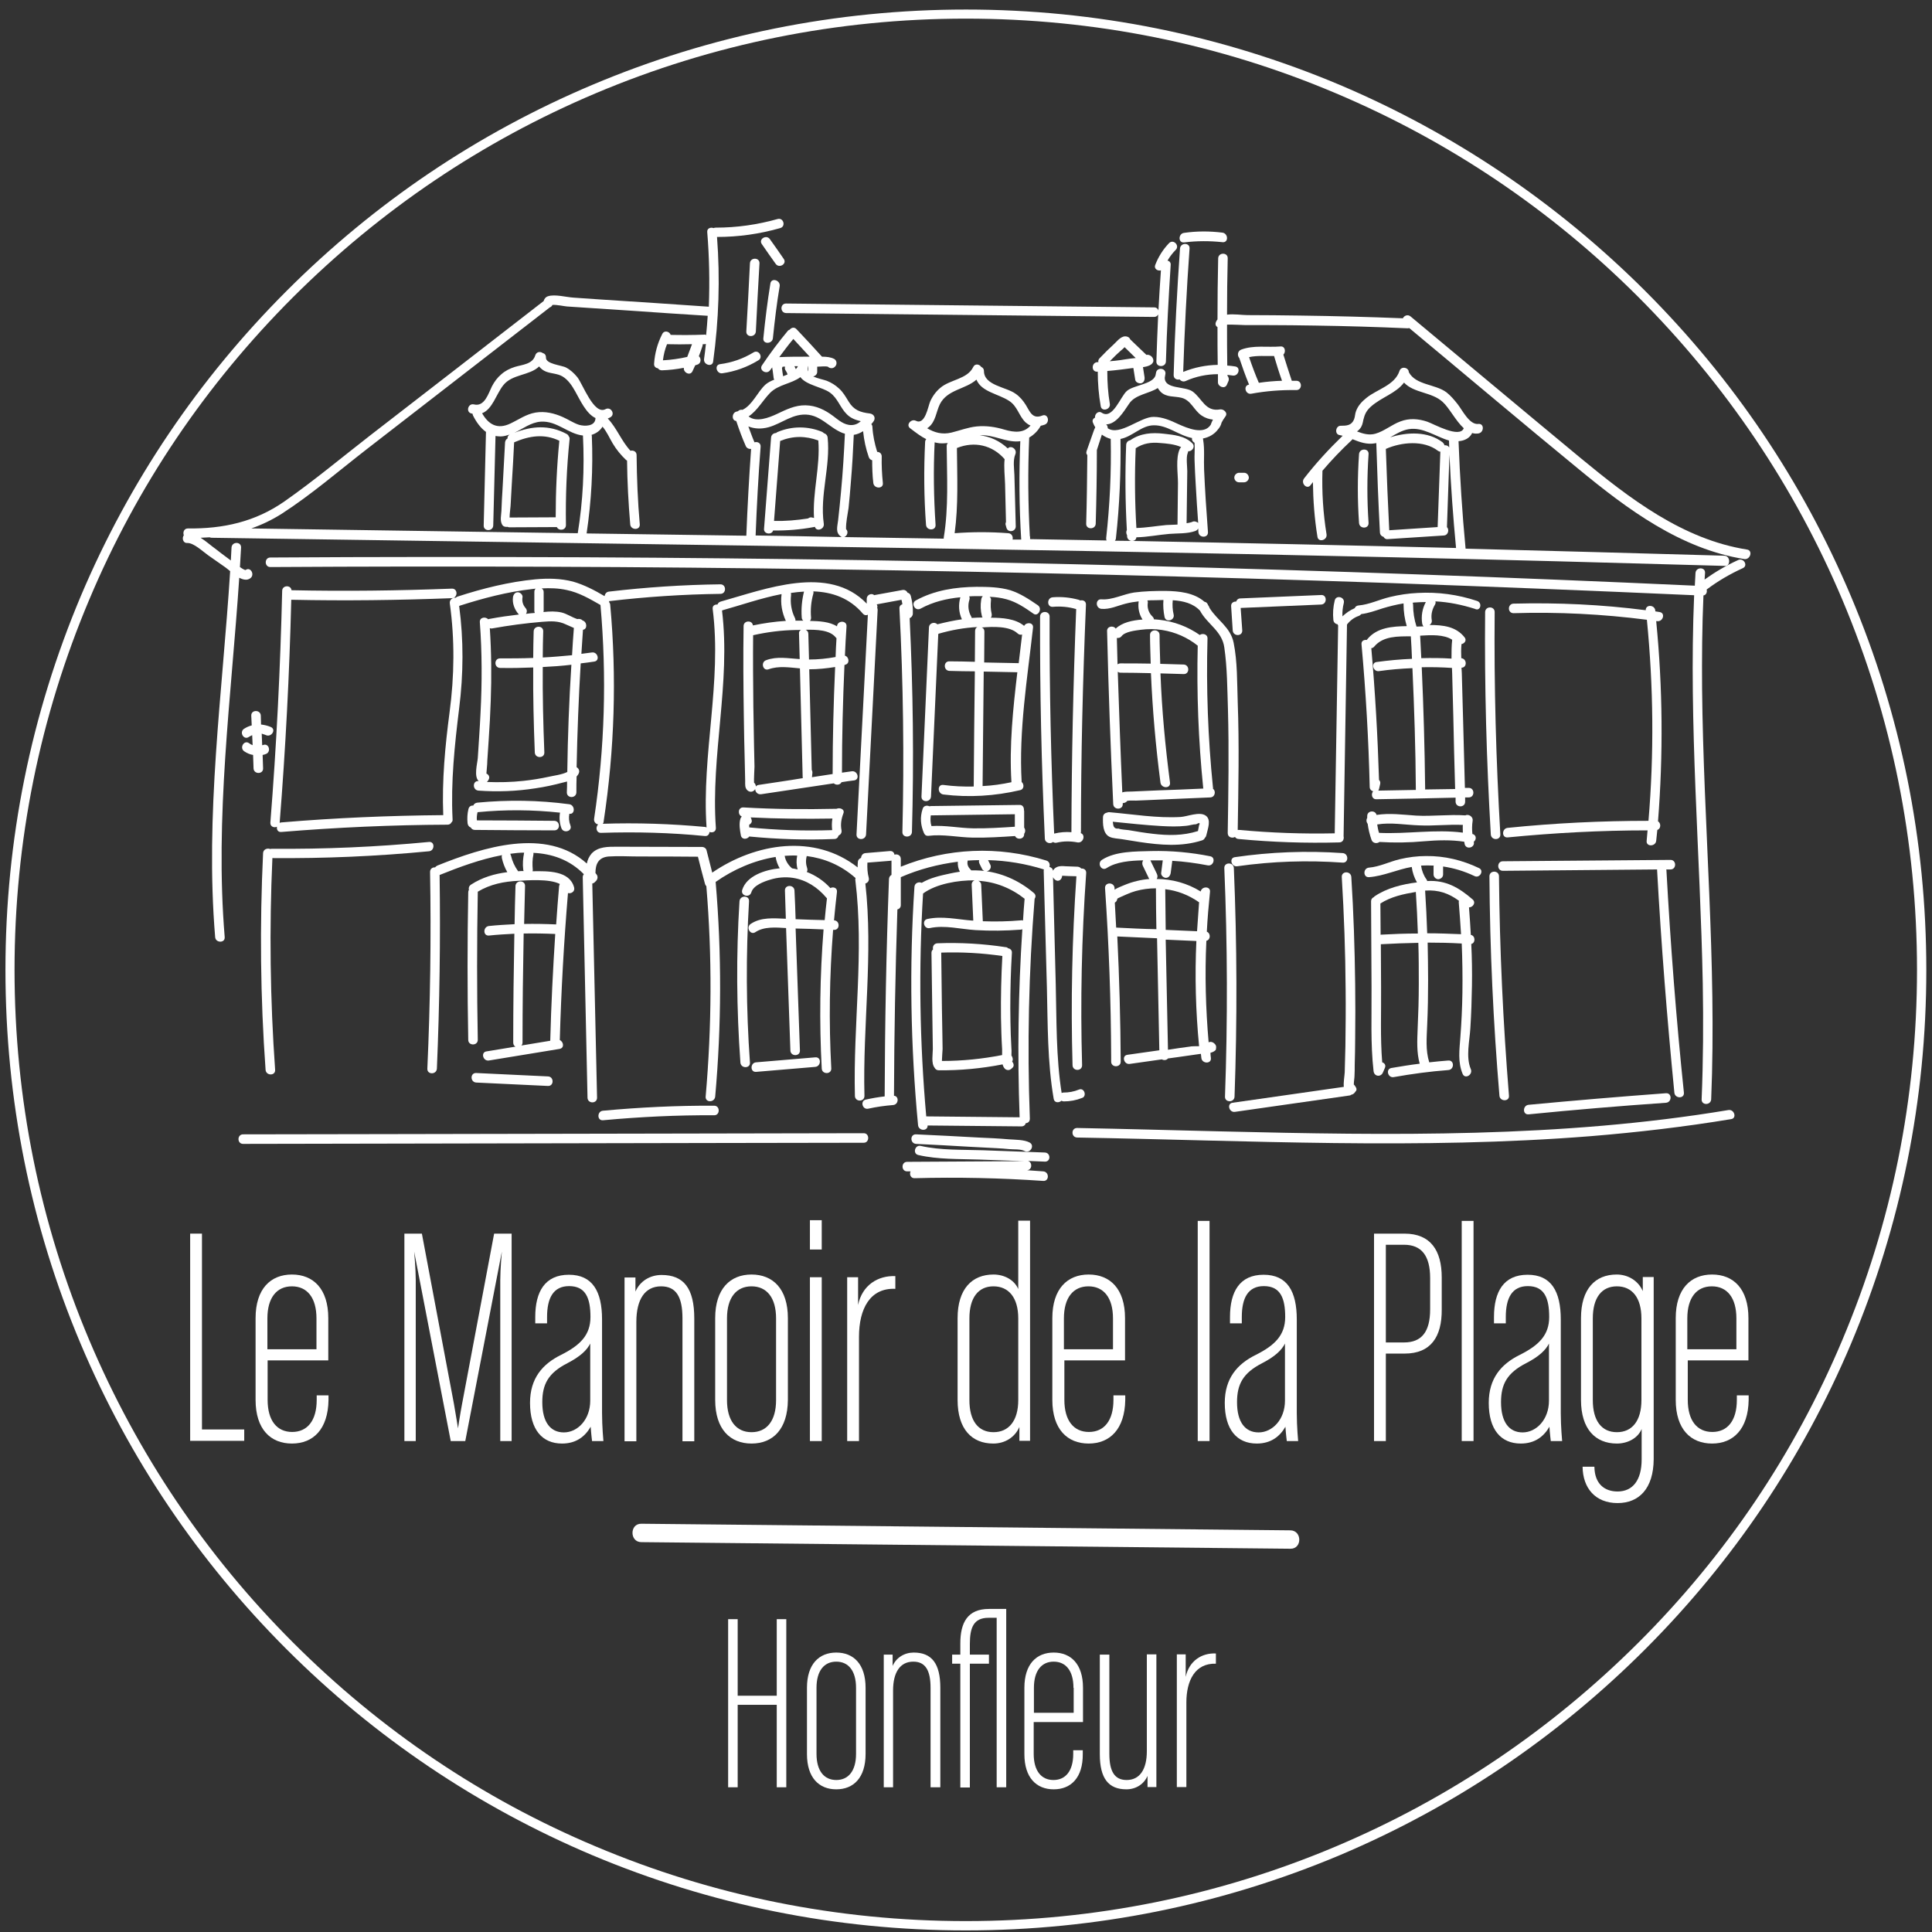 <?xml version="1.0" encoding="utf-8"?>
<!-- Generator: Adobe Illustrator 21.1.0, SVG Export Plug-In . SVG Version: 6.00 Build 0)  -->
<svg version="1.1" id="Calque_1" xmlns="http://www.w3.org/2000/svg" xmlns:xlink="http://www.w3.org/1999/xlink" x="0px" y="0px"
	 width="850.4px" height="850.4px" viewBox="0 0 850.4 850.4" style="enable-background:new 0 0 850.4 850.4;" xml:space="preserve"
	>
<rect x="0" y="0" width="850.4" height="850.4" fill="#333333" stroke="none"/>
<style type="text/css">
	.st0{fill:#FFFFFF;}
	.st1{enable-background:new    ;}
</style>
<g>
	<path class="st0" d="M425.1,849.7c-57.1,0-112.4-11.2-164.6-33.2c-50.3-21.3-95.6-51.8-134.4-90.6c-38.8-38.8-69.3-84-90.6-134.4
		C13.5,539.4,2.4,484,2.4,426.9s11.2-112.4,33.2-164.6C56.9,212,87.4,166.8,126.2,128s84-69.3,134.4-90.6
		c52.1-22,107.5-33.2,164.6-33.2s112.4,11.2,164.6,33.2C640,58.7,685.2,89.2,724.1,128c38.8,38.8,69.3,84,90.6,134.4
		c22,52.1,33.2,107.5,33.2,164.6s-11.2,112.4-33.2,164.6c-21.3,50.3-51.8,95.6-90.6,134.4c-38.8,38.8-84,69.3-134.4,90.6
		C537.6,838.5,482.2,849.7,425.1,849.7z M425.1,8.2c-56.5,0-111.4,11.1-163,32.9c-49.9,21.1-94.6,51.3-133.1,89.7
		c-38.5,38.5-68.7,83.2-89.7,133.1c-21.8,51.6-32.9,106.5-32.9,163s11.1,111.4,32.9,163C60.4,639.8,90.6,684.6,129,723
		c38.5,38.5,83.2,68.7,133.1,89.7c51.6,21.8,106.5,32.9,163,32.9c56.5,0,111.4-11.1,163-32.9c49.9-21.1,94.6-51.3,133.1-89.7
		s68.7-83.2,89.7-133.1c21.8-51.6,32.9-106.5,32.9-163s-11.1-111.4-32.9-163c-21.1-49.9-51.3-94.6-89.7-133.1
		C682.8,92.4,638,62.2,588.1,41.1C536.5,19.2,481.7,8.2,425.1,8.2z"/>
</g>
<g>
	<g>
		<path class="st0" d="M345,114c-2-2.9-4-5.8-6.1-8.7c-1.5-2.2-5.1-0.1-3.6,2.1c2,2.9,4,5.8,6.1,8.7
			C342.9,118.3,346.5,116.2,345,114z"/>
	</g>
	<g>
		<path class="st0" d="M538.1,102.4c-5.7-0.7-11.3-0.7-16.9,0.1c-2.6,0.3-2.7,4.5,0,4.2c5.7-0.7,11.3-0.7,16.9-0.1
			C540.8,106.9,540.7,102.8,538.1,102.4z"/>
	</g>
	<g>
		<path class="st0" d="M330.1,115.9c-0.5,10-1,20-1.6,30c-0.1,2.7,4,2.7,4.2,0c0.5-10,1-20,1.6-30
			C334.4,113.2,330.2,113.2,330.1,115.9z"/>
	</g>
	<g>
		<path class="st0" d="M339.1,124.8c-1.3,8-2.3,16-3.1,24.1c-0.3,2.7,3.9,2.6,4.2,0c0.8-7.7,1.7-15.4,3-23
			C343.5,123.3,339.5,122.1,339.1,124.8z"/>
	</g>
	<g>
		<path class="st0" d="M331.7,155.1c-4.6,2.8-9.5,4.5-14.8,5.2c-2.6,0.4-1.5,4.4,1.1,4c5.6-0.8,10.9-2.7,15.8-5.7
			C336.1,157.3,334,153.7,331.7,155.1z"/>
	</g>
	<g>
		<path class="st0" d="M514.6,107c-2.7,2.8-4.7,6-6.1,9.6c-0.7,1.7,1.1,2.8,2.5,2.4c-0.4,5.9-0.8,11.8-1.1,17.7
			c-0.2-0.8-0.9-1.4-1.9-1.4c-54-0.6-108-1.1-162-1.7c-2.7,0-2.7,4.1,0,4.2c54,0.6,108,1.1,162,1.7c0.9,0,1.5-0.5,1.8-1.1
			c-0.3,6.9-0.6,13.8-0.8,20.7c-0.1,2.7,4.1,2.7,4.2,0c0.4-14.2,1.2-28.4,2.1-42.5c0.1-1.1-0.6-1.7-1.4-1.9c1-1.7,2.2-3.3,3.6-4.7
			C519.4,108.1,516.5,105.1,514.6,107z"/>
	</g>
	<g>
		<path class="st0" d="M769,241.9c-28.4-4.5-51.7-22.5-73.3-40.3c-25-20.7-49.8-41.5-74.8-62.3c-1.3-1.1-2.9-0.3-3.4,0.8
			c-15.1-0.6-30.1-1-45.2-1.2c-7.7-0.1-15.4-0.2-23.2-0.2c-2.4,0-6-0.6-9-0.2c0-8.3,0.1-16.6,0.3-24.8c0.1-2.7-4.1-2.7-4.2,0
			c-0.2,9-0.3,17.9-0.3,26.9c-0.3,0.3-0.5,0.7-0.7,1.2c-0.4,1,0,1.8,0.7,2.2c0,5.5,0,11.1,0.1,16.6c-5.2,0.1-10.2,1.1-15.2,3.1
			c0.6-18.1,1.5-36.2,2.8-54.3c0.2-2.7-4-2.7-4.2,0c-1.3,18.6-2.3,37.1-2.8,55.7c0,1.6,1.4,2.2,2.6,1.9c0.6,0.7,1.6,1.2,2.7,0.7
			c4.5-2,9.3-3,14.2-3c0,1.2,0,2.4,0,3.6c0,1.9,3,3.1,3.9,1.1c0.2-0.5,0.5-1.1,0.7-1.6c0.4-0.9,0.1-1.8-0.4-2.4c0-0.1,0-0.3,0-0.4
			c0.8,0.1,1.5,0.2,2.3,0.3c2.6,0.4,3.7-3.6,1.1-4c-1.2-0.2-2.3-0.3-3.5-0.4c-0.1-6-0.1-12-0.1-18c2.1-0.1,7.6,0.2,8.2,0.2
			c3.3,0,6.6,0,9.9,0c6.9,0,13.8,0.1,20.7,0.2c13.5,0.2,27,0.6,40.5,1.2c0.3,0,0.6,0,0.9-0.1c24.9,20.7,49.6,41.6,74.6,62.1
			c21.5,17.7,44.8,35.1,73,39.6C770.5,246.3,771.6,242.3,769,241.9z"/>
	</g>
	<g>
		<path class="st0" d="M364.3,192.6c-0.1-1-0.8-1.7-1.6-1.9c-0.2-0.2-0.5-0.4-0.8-0.6c-6.3-2.6-13.2-2.6-19.5,0
			c-0.3,0.1-0.6,0.3-0.8,0.5c-1,0-2.1,0.7-2.2,2c-1,13.4-2.1,26.8-3.1,40.2c-0.2,2.3,3.4,2.8,4,0.7c6,0.1,12-0.4,17.9-1.5
			c0.2,0,0.3-0.1,0.5-0.1c0.6,2.3,4.3,1.1,3.9-1.4C360.8,217.8,365.6,205.3,364.3,192.6z M358.3,228C358.3,228,358.3,228,358.3,228
			c-0.3-0.1-0.5-0.1-0.8-0.2c-0.7-0.2-1.3,0-1.8,0.4c-5,0.8-9.9,1.2-15,1.1c0.9-11.7,1.8-23.5,2.7-35.2c0,0,0,0,0,0
			c5.6-2.3,11.2-2.3,16.8-0.2C361.1,205.4,357.6,216.6,358.3,228z"/>
	</g>
	<g>
		<path class="st0" d="M504.6,156.2c-2.4-2.3-4.7-4.5-7.1-6.8c-0.2-0.5-0.6-1-1.3-1.2c-2.4-0.8-4.3,1.8-5.8,3.2
			c-2.2,2-4.3,4.1-6.4,6.3c-0.5,0.5-0.7,1.2-0.5,1.7c-0.2,0-0.4,0-0.5,0c-2.7,0.2-2.7,4.4,0,4.2c0.1,0,0.2,0,0.2,0
			c0,5.1,0.4,10.1,1.3,15.2c0.4,2.6,4.5,1.5,4-1.1c-0.8-4.7-1.1-9.4-1.1-14.1c0-0.1,0-0.2,0-0.3c3.7-0.3,7.5-0.8,11.2-1.3
			c0.1,0,0.2,0,0.3,0c0,0.1,0,0.1,0,0.2c0.3,1.7,0.5,3.3,0.8,5c0.2,1.1,1.6,1.7,2.6,1.5c1.2-0.3,1.6-1.4,1.5-2.6
			c-0.2-1.5-0.5-3-0.7-4.5c2.2-0.3,4.3-1,4.6-2.7C507.7,157,505.9,155.9,504.6,156.2z M493.2,158.5c-1.6,0.2-3.1,0.4-4.7,0.5
			c0.9-0.9,1.9-1.9,2.8-2.8c0.8-0.7,1.5-1.4,2.3-2.1c0.2-0.1,1-0.8,1.4-1.3c1.6,1.6,3.3,3.2,4.9,4.8
			C497.1,157.8,493.5,158.5,493.2,158.5z"/>
	</g>
	<g>
		<path class="st0" d="M570.6,167.6c-0.7,0-1.3,0-2,0c-1.3-3.8-2.5-7.7-3.7-11.5c1.2-1.2,0.8-3.8-1.3-3.6
			c-5.8,0.5-11.7-0.7-17.3,1.4c-1.7,0.7-1.7,2.7-0.8,3.7c1.3,3.9,2.7,7.8,4.3,11.7c0,0-0.1,0-0.1,0c-2.6,0.5-1.5,4.5,1.1,4
			c6.5-1.2,13.1-1.7,19.7-1.6C573.3,171.8,573.3,167.6,570.6,167.6z M549.8,157.2c3.6-0.8,7.3-0.4,11-0.5c1.1,3.7,2.2,7.3,3.5,10.9
			c-3.4,0.1-6.8,0.4-10.2,0.9C552.5,164.8,551.1,161,549.8,157.2z"/>
	</g>
	<g>
		<path class="st0" d="M547.6,208.1h-2.2c-1.1,0-2.1,1-2.1,2.1c0,1.1,0.9,2.1,2.1,2.1h2.2c1.1,0,2.1-1,2.1-2.1
			C549.6,209,548.7,208.1,547.6,208.1z"/>
	</g>
	<g>
		<path class="st0" d="M759,244.6c-38-1.1-76-2.1-113.9-3.1c-1.5-15.7-2.5-31.5-3.1-47.3c2.6-0.2,4.9-1.3,6-3.6
			c0.9,0.3,1.8,0.3,2.7,0.2c2.6-0.4,2.7-4.5,0-4.2c-3.9,0.5-7.1-6.2-9.1-8.7c-1.5-1.9-3-3.7-4.9-5.2c-4.9-3.7-13.5-3.1-16.6-8.9
			c0-2.1-3.4-2.8-4.1-0.5c-2.1,6.3-9.8,8-14.5,11.8c-2,1.6-3.7,3.4-4.6,5.8c-0.5,1.2-0.4,2.5-0.9,3.7c-1.1,2.7-3.3,2.8-5.8,2.8
			c-2.3-0.1-2.9,3.7-0.6,4.1c0.5,0.1,1,0.2,1.4,0.3c-6.1,5.9-11.8,12.1-17,18.8c-1.6,2.1,1.3,5.1,2.9,2.9c0.3-0.4,0.7-0.9,1-1.3
			c0.1,8.1,0.7,16.1,2,24.1c0.4,2.6,4.4,1.5,4-1.1c-1.5-9.3-2.1-18.6-1.8-28c4-4.7,8.3-9.2,12.8-13.4c0.2-0.2,0.3-0.3,0.4-0.5
			c3.2,1.3,6.4,2.5,10.1,1.8c0.1,0,0.3-0.1,0.4-0.1c0,0,0,0,0,0c0.4,13.1,0.9,26.3,1.6,39.4c0.1,1.1,0.8,1.7,1.6,1.9
			c0.3,0.6,0.9,1.1,1.8,1c8.2-0.5,16.5-1.1,24.7-1.6c2-0.1,2.5-2.6,1.4-3.7c0.4-10.6,0.7-21.3,1.1-31.9c0.6,13.7,1.6,27.4,2.9,41.1
			c-47.5-1.2-94.9-2.2-142.4-3.1c-2.6,0-5.2-0.1-7.8-0.1c0.3-0.3,0.5-0.7,0.5-1.2c1.6-14.5,2.2-29,2-43.6c5.3-1,9.2-6,14.7-6
			c6-0.1,11,4.5,16.8,5.6c-0.2,1,0.4,1.7,1.1,2.1c0.2,2.1-0.1,6.1,0,7.6c0.1,3.5,0.3,7,0.5,10.5c0.3,5.7,0.7,11.5,1.1,17.2
			c-0.2-0.2-0.3-0.3-0.6-0.4c-0.1,0-0.1-0.1-0.2-0.1c-0.7-0.3-1.4-0.3-2,0.1c-0.7,0.2-1.5,0.4-2.3,0.5c0.1-5.1,0.1-10.3,0.2-15.4
			c0-2.5,0.1-5,0.1-7.5c0-1.9-0.6-6.2,0.2-8c0.1-0.3,0.2-0.6,0.2-0.8c1.7,0.2,3.3-2,1.8-3.5c-3.3-3.3-8.2-3.7-12.6-4.2
			c-5.2-0.6-10.2-0.2-14.6,2.8c0,0-0.1,0-0.1,0.1c-0.9,0.1-1.7,0.8-1.8,2c-0.5,12.5-0.4,25,0.3,37.5c-0.4,0.7-0.3,1.6,0.1,2.3
			c0,0.2,0,0.3,0,0.5c0.2,2.5,3.9,2.7,4.1,0.4c4.9-0.1,9.7-1.1,14.5-1.5c3.6-0.3,8,0,11.5-1.3c0.5-0.2,1-0.6,1.2-1.1
			c0,0.5,0.1,1,0.1,1.6c0.2,2.7,4.4,2.7,4.2,0c-0.7-9.2-1.3-18.3-1.7-27.5c-0.2-4.2,0.3-8.8-0.4-13c0-0.2-0.1-0.5-0.1-0.7
			c2.7-0.5,5.1-1.9,6.7-4.1c0.2-0.2,0.4-0.5,0.6-0.8c0,0,0,0,0,0c0.3-0.4,0.5-0.9,0.7-1.4c0.1-0.2,0.1-0.3,0.1-0.5
			c0.5-1,1.1-2,1.8-2.9c1.2-1.6-0.8-3.3-2.3-3.1c-6.6,1.2-7.9-4.8-12.2-7.9c-3.4-2.4-12.4-0.9-12.2-6.1c0.1-0.5,0.2-1.1,0.3-1.8
			c0.1-2.4-3.5-2.8-4.1-0.6c-0.1,0.5-0.2,1-0.3,1.5c-1.3,3.9-9.7,4.2-12.6,6.8c-2.8,2.4-6.2,12.7-11,9.6c-1.6-1.1-3.2,0.6-3,2.1
			c-0.8,0.4-1.4,1.2-0.9,2.3c0.3,0.7,0.6,1.4,1,2c-0.3,0.6-0.6,1.2-0.8,1.9c-1,2.8-2,5.6-3,8.5c-0.3,0.8-0.1,1.4,0.3,1.8
			c-0.1,10.1-0.2,20.2-0.5,30.2c-0.1,2.7,4.1,2.7,4.2,0c0.3-10.7,0.5-21.5,0.5-32.2c0-0.1,0-0.1,0-0.2c0.6-1.9,1.6-5,2.2-6.8
			c1.2,0.9,2.5,1.5,3.9,1.9c0.3,14.6-0.4,29.1-2,43.6c0,0.5,0,0.8,0.2,1.1c-11.2-0.2-22.4-0.4-33.7-0.6c0-0.3,0-0.5,0-0.8
			c0-0.2,0-0.4-0.1-0.5c-0.8-14.3-0.9-28.7-0.3-43c0-0.1,0-0.3,0-0.4c2.1-1.2,3.9-3,5.1-5.2c0.6-0.1,1.2-0.3,1.8-0.5
			c2.4-1,1.4-5-1.1-4c-4.4,1.8-5.5-1.8-7.3-4.7c-1.2-1.9-2.6-3.6-4.5-4.9c-4.1-3-13.9-3.6-13.9-10c0-0.9-0.5-1.5-1.2-1.8
			c-0.8-1.2-2.7-1.6-3.5,0c-2.6,5.5-10.3,5.5-14.6,9.3c-1.9,1.6-3.4,3.7-4.4,6c-0.9,2.1-2.2,10.5-6.3,8.4c-2-1-4.5,1.8-2.5,3.3
			c0.1,0.1,0.3,0.2,0.4,0.3l0,0h0c2.1,1.6,4.3,3.3,6.7,4.5c-0.3,0.3-0.5,0.8-0.5,1.3c-0.6,12.1-0.5,24.3,0.4,36.4
			c0.2,2.7,4.4,2.7,4.2,0c-0.8-12.1-1-24.2-0.4-36.3c0.7,0.2,1.4,0.3,2.1,0.4c1.3,0.1,2.5,0,3.7-0.1c-0.3,0.3-0.5,0.8-0.5,1.4
			c0.1,13.3,0.9,27-1.3,40.2c0,0.2,0,0.4,0,0.5c-14.6-0.2-29.2-0.5-43.8-0.7c1.3-0.5,2-2.4,0.8-3.5c-0.1-3,0.7-6.4,1.1-9.3
			c0.4-3.7,0.7-7.4,1-11.2c0.6-7,1-14,1.3-21c1.5-0.2,2.8-0.8,4.1-1.6c0.4,3.9,1.2,7.7,2.5,11.4c0.3,0.8,0.8,1.2,1.5,1.4
			c0,3.3,0.1,6.7,0.5,10c0.3,2.6,4.5,2.7,4.2,0c-0.4-3.9-0.6-7.8-0.5-11.7c0-1.3-1-2-2-2c-1.1-3.6-1.9-7.2-2.1-11
			c0-0.5-0.2-0.9-0.5-1.2c0.3-0.3,0.6-0.7,0.9-1.1c1.2-1.5,0.4-3.3-1.5-3.6c-4.3-0.5-7.1-1.5-9.4-5.3c-1.3-2.1-2.4-4.1-4.2-5.7
			c-1.6-1.5-3.4-2.6-5.4-3.4c-1.4-0.5-4-1-6-1.9c1-0.2,1.8-1,1.8-2v-2.3c1.4,0,3.4-0.3,4.7,0c0,0,0,0,0.1,0.1c0.8,0.7,2.1,0.8,2.9,0
			c0.1-0.1,0.1-0.1,0.2-0.2c0.9-0.9,0.8-2.6-0.4-3.3c-1.5-0.8-3.4-1-5.4-1c-3.7-4.1-7.4-8.1-11.2-12.1c-1-1.1-2.3-0.7-3,0.2
			c-0.3,0.1-0.7,0.3-0.9,0.6c-4,4.8-7.8,9.9-11.3,15.1c-1.5,2.2,2.1,4.3,3.6,2.1c0.3-0.4,0.6-0.8,0.9-1.2c0,0.5,0.1,0.9,0.2,1.4
			c0.1,1,0.3,2.1,0.4,3.1c0,0.3,0.1,0.6,0.3,0.9c-1.5,0.6-2.9,1.3-3.9,2.2c-3.5,3.2-5.7,9-10.1,11.1c-0.7-0.2-1.5,0.1-2,0.6
			c-0.1,0-0.2,0.1-0.3,0.1c-2.5,0.3-2.6,4.1-0.4,4.2c0,0.1,0,0.3,0.1,0.4c1.2,3.6,2.5,7.1,4,10.5c0.4,1.1,1.5,1.5,2.4,1.4
			c-0.9,12.7-1.6,25.5-2.1,38.2c-23.4-0.3-46.8-0.7-70.3-1c2.1-14.2,2.9-28.4,2.3-42.8c0-0.2-0.1-0.4-0.1-0.6c2-0.6,3.7-1.8,4.8-3.6
			c1.9,2.2,3,4.9,4.5,7.4c1.6,2.7,3.6,5.1,5.8,7.2c0.2,0.1,0.3,0.3,0.5,0.3c0.1,9.4,0.6,18.8,1.4,28.1c0.2,2.6,4.4,2.7,4.2,0
			c-0.9-10.2-1.3-20.3-1.4-30.5c0-1.6-1.5-2.2-2.7-1.9c-4-4.3-5.9-9.8-9.9-14.1c0,0-0.1-0.1-0.1-0.1c0.4-0.1,0.7-0.3,1.1-0.5
			c2.4-1.3,0.3-4.9-2.1-3.6c-5.1,2.7-10-11.1-12.4-14.1c-1.4-1.7-3-3.2-4.9-4.2c-2-1.1-9.1-1.5-8.9-4.5c0-1.1-0.6-1.7-1.4-1.9
			c-1.1-0.8-2.8-0.6-3.3,1c-1.2,4-5.8,4.1-9,5.1c-2.2,0.7-4.2,1.7-5.9,3.2c-1.8,1.5-3.1,3.3-4.2,5.4c-1.5,3-3.2,9.1-7.9,7.9
			c-2.6-0.6-3.7,3.4-1.1,4c0.2,0,0.3,0.1,0.5,0.1c0,0.3,0.1,0.5,0.2,0.8c1.4,2.8,3.3,5.5,5.7,7.2c0,0,0,0.1,0,0.1
			c-0.3,13.7-0.7,27.4-1,41.1c-0.1,2.7,4.1,2.7,4.2,0c0.3-13.1,0.7-26.3,1-39.4c0.7,0.1,1.4,0.2,2.2,0.2c1.4,0,2.7-0.4,4-0.8
			c-0.7,0.4-1,1.1-0.9,1.7c-0.6,0.3-1,0.9-1.1,1.7c-0.4,6.8-0.7,13.6-1.1,20.4c-0.2,3.3-0.4,6.5-0.5,9.8c-0.1,1.9-0.7,4.2,0.3,6
			c0.5,0.9,1.4,1.1,2.4,1c0,0,0,0,0,0c0.2,0.1,0.5,0.2,0.8,0.2c7,0,13.9-0.1,20.9-0.1c0.8,1.8,4,1.5,4-0.9
			c-0.2-12.6,0.3-25.2,1.6-37.7c0.1-0.6-0.1-1.1-0.4-1.4c-0.1-0.4-0.4-0.7-0.9-1c-7.7-4.1-15.3-3.5-23-0.5c3.8-1.8,7.3-4.6,11.6-4.9
			c7.1-0.5,12,5.4,18.6,6.1c0,0.1,0,0.2,0,0.3c0.7,14.3,0,28.6-2.3,42.7c-5.1-0.1-10.2-0.1-15.2-0.2c-42.8-0.6-85.6-1.3-128.5-1.9
			c4.6-1.6,9-3.7,13.3-6.4c13.2-8.5,25.4-19.1,37.8-28.7c26.8-20.7,53.5-41.5,80.3-62.2c0.6-0.2,0.9-0.6,1.2-1.1
			c2-0.1,5.1,0.6,6.4,0.7c3,0.2,6.1,0.4,9.1,0.6c6.1,0.4,12.1,0.8,18.2,1.2c11.5,0.8,23.1,1.6,34.6,2.3c-0.2,2.8-0.4,5.7-0.7,8.5
			c-0.3-0.2-0.6-0.3-1-0.2c-4.9,0.2-9.7,0.2-14.6,0.1c-0.5-1.5-2.8-2.2-3.7-0.4c-2.1,4.1-3.3,8.5-3.6,13.1c-0.1,1.2,0.7,1.9,1.7,2
			c0.3,0.5,0.9,0.9,1.7,0.9c3.3-0.1,6.5-0.5,9.7-1.1c-0.3,2.1,2.8,3.7,3.8,1.5c0.4-0.9,0.8-1.7,1.2-2.6c0.3-0.1,0.6-0.2,0.9-0.3
			c1.8-0.5,1.8-2.8,0.7-3.7c0.6-1.5,1.1-3,1.6-4.5c0.1-0.3,0.1-0.6,0.1-0.8c0.2,0,0.4,0,0.7,0c0.2,0,0.5-0.1,0.7-0.1
			c-0.2,2.2-0.5,4.4-0.8,6.6c-0.4,2.6,3.7,3.8,4,1.1c2.5-18.2,3.1-36.5,1.7-54.8c9.4,0,18.7-1.3,27.8-3.9c2.6-0.7,1.5-4.7-1.1-4
			c-8.9,2.5-18,3.8-27.3,3.8c-0.4,0-0.7,0.1-0.9,0.2c-1.3-0.5-3,0.1-2.8,1.8c0.9,10.9,1.1,21.8,0.7,32.8c-16-1.1-32-2.2-48-3.2
			c-3.9-0.3-7.7-0.5-11.6-0.8c-3.2-0.2-8.2-1.6-11.2-0.6c-1,0.3-1.7,1.2-1.9,2.1c-25.4,19.7-50.8,39.4-76.3,59.1
			c-12.5,9.7-24.8,20-37.8,29.1c-12.9,9-27,12.1-42.5,11.9c-1.7,0-2.3,1.7-1.8,3c-0.9,1.2-0.4,3.5,1.5,3.4c2.9-0.1,6.9,3.8,9.2,5.4
			c2.6,1.8,5.1,3.6,7.7,5.4c0.6,0.4,1.2,1,2,1.6c-3.4,53.7-11.1,107.3-6.6,161.1c0.2,2.6,4.4,2.7,4.2,0
			c-4.4-52.9,2.9-105.5,6.4-158.2c1.7,0.9,3.5,1.3,4.9,0.2c2.1-1.6,0-5.2-2.1-3.6c-0.2,0.1-1.2-0.4-2.5-1.3c0.2-2.9,0.3-5.7,0.5-8.6
			c0.1-2.7-4-2.7-4.2,0c-0.1,1.9-0.2,3.8-0.3,5.7c-3-2.2-6-4.5-6.6-5c-2-1.4-4.3-3.5-6.7-5c1.3-0.1,2.7-0.1,4-0.2
			c0.2,0.1,0.5,0.2,0.8,0.2c86.9,1.3,173.8,2.5,260.7,3.8c86.6,1.3,173.2,2.8,259.8,4.8c48.7,1.1,97.4,2.4,146,3.8
			C761.7,248.9,761.7,244.7,759,244.6z M519.3,197.6c-1.9,4.1-0.8,10.6-0.8,15.1c-0.1,6.1-0.1,12.2-0.2,18.2
			c-1.7,0.1-3.4,0.1-4.9,0.2c-4.4,0.4-8.8,1.2-13.2,1.3c-0.7-11.7-0.8-23.4-0.3-35.1c3.3-2.2,6.9-2.7,10.8-2.3
			c2.7,0.2,6.4,0.5,9.2,1.8C519.7,197,519.5,197.3,519.3,197.6z M302.5,157.1c-3.5,0.8-7.1,1.3-10.7,1.5c0.3-2.5,0.9-4.9,1.8-7.1
			c3.7,0.1,7.3,0.1,11,0C303.9,153.3,303.2,155.2,302.5,157.1z M226.3,194.7C226.3,194.6,226.4,194.6,226.3,194.7
			c6.7-2.9,13.3-3.9,19.9-0.7c-1.1,11.2-1.6,22.4-1.6,33.7c-6.8,0-13.6,0.1-20.3,0.1c0-1.7,0.5-5,0.5-6.2c0.2-3,0.3-6,0.5-9
			C225.7,206.6,226,200.6,226.3,194.7z M254.9,187c-2.5-0.8-4.8-2.4-7.1-3.4c-3.8-1.7-7.9-2.7-12.1-2c-4.1,0.7-7.4,3.1-11,4.8
			c-5.8,2.8-9.7,0.4-12.5-4.5c4.6-1.8,6.2-8.4,9.3-12.3c3.9-5,11.6-4.2,15.8-8.3c0.8,1,1.8,1.8,3.1,2.3c2.4,0.9,5,0.8,7.2,2.1
			c2.5,1.5,4.2,4.1,5.6,6.6c2.1,3.7,4.8,9.8,8.9,11.7c0,0.1,0,0.2,0,0.3C261.8,187.7,257.4,187.7,254.9,187z M349.2,149.2
			c2.4,2.6,4.8,5.2,7.2,7.8c-0.4,0-0.8,0-1.2,0c-4.1,0-8.1,0-12.2,0.2C345,154.5,347,151.8,349.2,149.2z M355.7,161.2v2.3
			c-0.3-0.6-0.3-1.3-0.1-2.1c0-0.1,0-0.2,0-0.3C355.6,161.2,355.6,161.2,355.7,161.2z M351.2,161.2c-0.2,0.5-0.6,0.9-0.9,1.3
			c-0.2-0.4-0.4-0.9-0.6-1.3C350.1,161.2,350.6,161.2,351.2,161.2z M345.7,162.9c0.2,0.3,0.4,0.7,0.6,1c0,0.1,0,0.1,0.1,0.2
			c0.1,0.2,0.1,0.4,0.2,0.6c0,0.1,0,0.1,0.1,0.1c-0.6,0.3-1.3,0.5-2,0.8c-0.2-1.2-0.4-2.4-0.5-3.6c0.1-0.2,0.2-0.4,0.3-0.6
			c0.4,0,0.8,0,1.1,0C345.4,161.8,345.4,162.4,345.7,162.9z M339,172.9c3.7-3.7,9.5-4,13.3-6.9c2.7,3.6,9.5,4.3,13,6.8
			c3.5,2.5,4.5,6.7,7.5,9.6c1.7,1.7,3.9,2.5,6.1,3c-1.1,1-2.5,1.7-4.2,1.7c-3.2,0-5.6-2.2-8-4c-3.6-2.7-7.5-4.6-12.1-4.7
			c-4.6-0.1-8.6,1.9-12.6,3.8c-3.6,1.7-9.1,3.8-12.5,1.1C333.4,180.7,335.6,176.4,339,172.9z M332.6,235.7
			c0.5-13.1,1.2-26.1,2.2-39.1c0.1-1.7-1.5-2.3-2.7-1.9c-1-2.3-1.8-4.6-2.7-7c2,0.8,4.3,1.1,6.6,0.8c6.2-0.7,11.1-5.6,17.4-6
			c7.5-0.5,11.2,5.6,17.5,8.1c0.3,0.1,0.7,0.2,1,0.3c-0.4,8.5-0.9,16.9-1.7,25.4c-0.4,4.3-0.8,8.5-1.3,12.8
			c-0.3,2.6-1.3,5.4,1.3,7.1c0.1,0.1,0.3,0.2,0.4,0.2C358,236.1,345.3,235.9,332.6,235.7z M408.1,188.5c0.2-0.1,0.4-0.3,0.6-0.4
			c3.2-2.6,3.3-6.7,5-10.2c3.3-6.5,11.3-6.5,16.1-10.8c2.2,5.4,9.5,6.2,14.3,9.3c3.8,2.4,4.3,6.6,7.3,9.5c0.7,0.6,1.4,1.1,2.2,1.4
			c-2.9,3.4-7.1,3.1-11.5,1.8c-4-1.2-8-1.8-12.2-1.4c-3.9,0.4-7.4,1.8-11.1,2.7C414.7,191.4,411.3,190.4,408.1,188.5z M445.7,237.5
			c0.3-1.2-0.3-2.7-1.9-2.8c-7.9-0.6-15.7-0.6-23.6,0c1.7-12.4,1.1-25,1-37.5c7.7-3.1,15.6-1.3,21,4.9c-0.4,3.6,0.1,7.4,0.2,11
			l0.4,16.7c-0.2,0.4-0.3,0.9-0.1,1.4l0.3,1.1c0.6,2.3,4.1,1.8,4.1-0.6c-0.1-5.1-0.3-10.3-0.4-15.4c-0.1-2.4-0.1-4.9-0.2-7.3
			c-0.1-2.8-0.7-6.3,0.4-9c1-2.3-2-4.2-3.3-2.6c-3.5-3.3-7.8-5.3-12.4-5.8c0.1,0,0.2,0,0.3,0c5.8-0.3,11,3,16.6,2.7
			c0.3,0,0.6-0.1,1-0.1c-0.6,14.4-0.5,28.9,0.4,43.3C448.2,237.5,446.9,237.5,445.7,237.5z M487.6,188.5c0-0.6-0.2-1.3-0.7-1.7
			c4.5-0.1,7.7-5.6,10.1-9.1c2.7-4.1,8.8-4.4,12.6-6.9c0.4,0.6,0.8,1.2,1.3,1.7c2.6,2.5,6,1.8,9.2,2.6c4.2,1.1,5.4,5.5,8.8,7.8
			c1.6,1.1,3.3,1.6,5,1.8c-0.4,0.7-0.7,1.5-1,2.3c-3,4.6-10.4,1.4-14.2-0.3c-3.4-1.6-7-3.2-10.8-3.2
			C502.1,183.3,492.9,192.1,487.6,188.5z M632.8,232c-7.1,0.5-14.2,0.9-21.3,1.4c-0.6-11.9-1.1-23.9-1.5-35.8c6.8-3,16.6-4,22.9,0.8
			c0.4,0.3,0.7,0.4,1.1,0.4L632.8,232z M635.8,196c-0.1-0.5-0.4-0.9-0.8-1.3c-6.4-4.9-15.5-4.6-23.1-2.2c2.6-1.5,5.2-3.1,8.2-3.6
			c6.3-1,11.8,3.3,17.7,5c0,1,0.1,2.1,0.1,3.1C637.5,196.2,636.6,195.9,635.8,196z M628.2,185.6c-3.9-1.3-7.9-1.6-11.8-0.1
			c-3.8,1.4-7.1,4.3-11,5.4c-2.8,0.8-5.5,0-8.1-1c0.5-0.3,0.9-0.7,1.3-1.2c1-1.2,1.2-2.4,1.5-3.9c0.6-2.5,1.4-4.1,3.3-5.8
			c4.7-4.2,11-5.8,14.6-10.6c4.4,4.7,12.2,4.1,17,8.5c2.9,2.6,5.7,8.3,9.3,11.6C642.5,193.1,631.1,186.6,628.2,185.6z"/>
	</g>
	<g>
		<path class="st0" d="M602.4,199.9c0.2-2.7-4-2.7-4.2,0c-0.7,10.1-0.7,20.2,0,30.3c0.2,2.7,4.3,2.7,4.2,0
			C601.7,220.1,601.7,210,602.4,199.9z"/>
	</g>
	<g>
		<path class="st0" d="M765.1,246.5c-5.3,2.4-10.2,5.3-14.8,8.6c0.1-1,0.1-1.9,0.2-2.9c0.2-2.7-4-2.7-4.2,0
			c-0.1,1.9-0.2,3.7-0.3,5.6c-80.9-3.7-161.8-6.6-242.8-8.7c-81.8-2.1-163.7-3.4-245.6-3.8c-46.2-0.2-92.4-0.2-138.6,0.1
			c-2.7,0-2.7,4.2,0,4.2c82.1-0.5,164.3-0.2,246.4,1c81.9,1.2,163.7,3.2,245.5,6c44.9,1.6,89.9,3.4,134.8,5.4
			c-2.4,57,2.7,114,3.8,171c0.3,17,0.2,34-0.5,50.9c-0.1,2.7,4,2.7,4.2,0c2.5-60.3-3.4-120.5-4-180.8c-0.1-13.7,0-27.3,0.6-41
			c1.3-0.2,1.7-1.6,1.4-2.6c4.9-3.7,10.2-6.8,15.9-9.4C769.6,249,767.5,245.4,765.1,246.5z"/>
	</g>
	<g>
		<path class="st0" d="M117.1,323.6c2.4,1,4.6-2.5,2.1-3.6c-1.4-0.6-2.8-0.9-4.3-1.1c0-1.3-0.1-2.6-0.1-3.9c-0.1-2.7-4.3-2.7-4.2,0
			l0.2,4.3c-1.2,0.3-2.3,0.8-3.4,1.5c-2.2,1.5-0.1,5.1,2.1,3.6c0.5-0.3,1-0.6,1.5-0.8c0.1,1.5,0.1,2.9,0.2,4.4
			c-0.6-0.2-1.1-0.5-1.6-0.9c-2.2-1.5-4.3,2.1-2.1,3.6c1.2,0.8,2.5,1.4,3.9,1.6c0.1,2,0.1,3.9,0.2,5.9c0.1,2.7,4.3,2.7,4.2,0
			c-0.1-2-0.1-3.9-0.2-5.9c0.5-0.1,1-0.2,1.4-0.4c2.5-0.9,1.4-4.9-1.1-4c-0.2,0.1-0.3,0.1-0.5,0.1c-0.1-1.7-0.1-3.4-0.2-5.1
			C115.8,323.2,116.5,323.3,117.1,323.6z"/>
	</g>
	<g>
		<path class="st0" d="M329.7,396.7c0.2-2.7-4-2.7-4.2,0c-1.5,23.7-1.3,47.4,0.4,71c0.2,2.7,4.4,2.7,4.2,0
			C328.4,444,328.3,420.3,329.7,396.7z"/>
	</g>
	<g>
		<path class="st0" d="M358.9,465.4l-26.1,2.2c-2.6,0.2-2.7,4.4,0,4.2l26.1-2.2C361.5,469.3,361.6,465.2,358.9,465.4z"/>
	</g>
	<g>
		<path class="st0" d="M445.6,467.4c0,0-0.1-0.1-0.1-0.1c0.5-0.8,0.3-1.9-0.3-2.7c0-1.2,0.1-2.4,0-2.8c-0.1-2.2-0.2-4.4-0.3-6.5
			c-0.1-3.8-0.2-7.6-0.2-11.4c0-8.2,0.2-16.3,0.7-24.5c0.1-1.2-0.8-1.9-1.7-2c-0.2-0.3-0.6-0.5-1.1-0.5c-9.9-1.5-19.9-2.1-30-1.7
			c-1.6,0.1-2.2,1.5-1.9,2.7c-0.4,0.3-0.7,0.8-0.7,1.5l0.4,28.5c0.1,4.6,0.1,9.2,0.2,13.8c0,2.3-0.8,6.3,0.8,8.3
			c0.3,0.6,0.9,1.1,1.8,1.1c9.5,0.1,18.9-0.8,28.1-2.6c0.2,0.7,0.5,1.4,1,1.9c0.8,0.8,2.1,0.8,2.9,0c0.1-0.1,0.2-0.1,0.2-0.2
			C446.5,469.5,446.3,468.2,445.6,467.4z M441.2,420.8c-0.5,9-0.7,18.1-0.6,27.1c0.1,4.6,0.2,9.3,0.5,13.9c0,0.7,0,1.7,0,2.6
			c-8.7,1.7-17.5,2.6-26.4,2.6c0,0-0.1,0-0.1-0.1c0-1.2,0.3-4.7,0.3-5.2c0-2.2-0.1-4.3-0.1-6.5c-0.1-3.8-0.1-7.6-0.2-11.4
			c-0.1-8.1-0.2-16.3-0.3-24.4c0,0,0-0.1,0-0.1C423.3,419,432.3,419.5,441.2,420.8z"/>
	</g>
	<g>
		<path class="st0" d="M453.2,502.9c-2.4-1.3-6.4-1.2-9-1.4c-4.5-0.4-9-0.6-13.6-0.8c-9.1-0.5-18.3-1-27.4-1.4c-2.7-0.1-2.7,4,0,4.2
			c8,0.4,16,0.8,24.1,1.3c3.8,0.2,7.6,0.4,11.5,0.6c1.8,0.1,3.6,0.2,5.4,0.4c2,0.2,5.2-0.1,6.9,0.9
			C453.5,507.8,455.6,504.2,453.2,502.9z"/>
	</g>
	<g>
		<path class="st0" d="M459.9,507.3l-27.3-1c-9-0.3-18.5,0.1-27.3-1.9c-2.6-0.6-3.7,3.4-1.1,4c8.7,2,17.9,1.7,26.7,2
			c6.6,0.2,13.3,0.5,19.9,0.7c-17.2,0.1-34.3,0.2-51.5,0.3c-2.7,0-2.7,4.2,0,4.2c0.5,0,1,0,1.5,0c-0.6,1.2,0,3.1,1.8,3
			c18.9-0.5,37.8-0.1,56.6,1.2c2.7,0.2,2.7-4,0-4.2c-2.4-0.2-4.7-0.3-7.1-0.5c2.3-0.2,2.4-3.5,0.4-4.1c2.4,0.1,4.8,0.2,7.2,0.3
			C462.6,511.6,462.6,507.4,459.9,507.3z"/>
	</g>
	<g>
		<path class="st0" d="M456.8,266.4c-3.8-2.6-7.7-5.2-12.1-6.6c-4.8-1.4-9.9-1.5-14.9-1.5c-9.3,0.1-18.5,1.5-26.7,6
			c-2.3,1.3-0.3,4.9,2.1,3.6c5.5-3,11.4-4.4,17.5-5c0,0,0,0,0,0.1c-0.9,3.2-0.7,6.6,0.7,9.6c-3.6,0.5-7.2,1.3-10.8,2.2
			c-1.1-1.2-3.6-0.7-3.7,1.4l-3.3,74.4c-0.1,2.7,4,2.7,4.2,0l3.2-71.6c0.1,0,0.2,0,0.3-0.1c5.5-1.6,11.2-2.6,16.9-2.9
			c-0.6,0.3-1,0.9-1,1.8c0,4.5-0.1,9-0.1,13.5c-3.7-0.1-7.5-0.2-11.2-0.2c-2.7-0.1-2.7,4.1,0,4.2c3.7,0.1,7.5,0.2,11.2,0.2
			c-0.2,16.9-0.4,33.8-0.5,50.7c-4.5,0.1-8.9-0.1-13.4-0.7c-2.7-0.3-2.6,3.8,0,4.2c11.3,1.4,22.7,0.7,33.8-1.9
			c1.9-0.4,1.8-2.7,0.7-3.6c-1.3-22.7,2.5-45.5,5-67.9c0.3-2.4-3-2.6-3.9-0.8c-3.8-3.2-9.6-3.6-14.7-3.6c0.4-0.4,0.5-1,0.4-1.7
			c-0.5-2-0.5-4.1-0.3-6.1c0.1-0.5-0.2-1.1-0.6-1.4c2.5,0.1,5,0.4,7.5,1.1c4.4,1.2,8.2,3.8,11.9,6.4
			C456.9,271.5,459,267.9,456.8,266.4z M445.2,344.3c-4.2,0.9-8.4,1.5-12.7,1.7c0.2-16.8,0.3-33.6,0.5-50.4
			c4.9,0.1,9.9,0.2,14.8,0.3C445.9,312,444.2,328.2,445.2,344.3z M447.9,278.8c0.6,0.6,1.4,0.7,2,0.5c-0.5,4.2-1,8.4-1.5,12.6
			c0,0-0.1,0-0.1,0c-5-0.1-10.1-0.2-15.1-0.3c0-4.5,0.1-9.1,0.1-13.6c0-1-0.5-1.6-1.2-1.8C437,275.8,444.4,275.5,447.9,278.8z
			 M432.2,271.2c0.1,0.3,0.2,0.5,0.3,0.6c-1.6,0-3.2,0.1-4.8,0.2c0-0.2-0.1-0.4-0.2-0.6c-1.3-2.3-1.6-4.9-0.8-7.4
			c0.2-0.6,0.1-1.1-0.1-1.5c1.1-0.1,2.2-0.1,3.3-0.1c0.9,0,1.8,0,2.7,0c-0.4,0.4-0.6,0.9-0.7,1.5
			C431.5,266.4,431.6,268.8,432.2,271.2z"/>
	</g>
	<g>
		<path class="st0" d="M534.7,459.5c-0.1-0.1-0.2-0.2-0.3-0.3c-0.7-0.6-1.6-0.8-2.4-0.4c-1.3-14.9-1.7-29.8-1-44.7
			c1.9-0.4,2-3.3,0.2-4c0.3-5.8,0.8-11.7,1.4-17.5c0.3-2.6-3.6-2.6-4.1-0.2c-5.8-3.6-12.6-5.5-19.4-5.5c0.5-0.6,0.5-1.5,0.1-2.3
			l-2.7-5.6c0-0.1-0.1-0.2-0.2-0.3c0.7,0,1.4,0,2,0c1.2,0,2.3,0,3.5,0c0,0,0,0,0,0.1c-0.2,1.8-0.5,3.7-0.7,5.5
			c-0.1,1.1,1.1,2.1,2.1,2.1c1.2,0,1.9-1,2.1-2.1c0.2-1.8,0.5-3.6,0.7-5.4c5.2,0.3,10.4,1,15.6,2c2.6,0.5,3.7-3.5,1.1-4
			c-8.5-1.7-17.2-2.5-25.9-2.3c-6.9,0.2-15.8,0-21.8,3.9c-2.2,1.5-0.2,5.1,2.1,3.6c4.3-2.8,10.5-3.3,16.1-3.4
			c-0.5,0.7-0.5,1.6-0.2,2.3c0.9,1.9,1.8,3.7,2.7,5.6c0.1,0.1,0.1,0.2,0.2,0.3c-3.7,0.3-7.4,1.2-10.8,2.6c-1.4,0.6-3.1,1.2-4.5,2.1
			c0-0.2,0-0.5,0-0.7c-0.2-2.7-4.3-2.7-4.2,0c1.7,24.7,2.6,49.5,2.7,74.3c0,0,0,0,0,0l0,2.1c0,2.7,4.2,2.7,4.2,0
			c-0.1-18.4-0.6-36.7-1.5-55.1c5.8,0.3,11.7,0.5,17.5,0.8c0.3,16.4,0.7,32.9,1,49.3c-4.7,0.7-9.4,1.3-14.1,2
			c-2.6,0.4-1.5,4.4,1.1,4c4.7-0.7,9.4-1.3,14.1-2c0.9,0.5,2.1,0.4,2.7-0.4c1.5-0.2,3-0.4,4.4-0.6c3.3-0.5,6.5-0.9,9.8-1.4
			c0.1,0,0.2,0,0.3,0c0.1,0.6,0.1,1.2,0.2,1.8c0.3,2.6,4.5,2.7,4.2,0c-0.1-0.8-0.2-1.5-0.2-2.3c0.9-0.2,1.7-0.6,2.3-1.2
			C535.3,461.6,535.6,460.3,534.7,459.5z M491.5,408.3c-0.1,0-0.1,0-0.2,0c-0.2-3.7-0.4-7.3-0.6-11c0.6-0.3,1-0.9,1.1-1.7
			c0-0.2,3.6-1.7,4-1.9c1.3-0.6,2.7-1.1,4.1-1.5c2.9-0.8,5.9-1.2,8.9-1.2c0,6,0.1,12,0.2,18C503.1,408.9,497.3,408.6,491.5,408.3z
			 M523.6,460.7c-3,0.4-6,0.8-9,1.3c-0.2,0-0.3,0-0.5,0.1c-0.3-16.2-0.7-32.4-1-48.5c4.5,0.2,9,0.4,13.5,0.6
			c-0.7,15.4-0.3,30.9,1.2,46.3C526.2,460.5,524.4,460.5,523.6,460.7z M526.9,409.9c-4.6-0.2-9.2-0.4-13.8-0.6
			c-0.1-6-0.1-12-0.2-17.9c5.3,0.6,10.4,2.6,14.8,5.7c0,0,0,0,0.1,0C527.5,401.3,527.2,405.6,526.9,409.9z"/>
	</g>
	<g>
		<path class="st0" d="M650.1,264.5c-8.4-2.8-17.2-4-26.1-3.5c-4.1,0.2-8.2,0.8-12.3,1.8c-4.6,1.1-9,3.3-13.7,3.7
			c-0.9,0.1-1.4,0.5-1.7,1.2c-2.1,0.9-3.8,2.1-5.4,3.6c-0.1-2,0.1-3.9,0.6-5.9c0.6-2.6-3.4-3.7-4-1.1c-0.7,2.8-0.9,5.7-0.6,8.6
			c0.1,1.1,1,1.8,1.9,1.9c0,0.2,0.1,0.4,0.2,0.5l-1.5,91.5c-14.1,0.3-28.1-0.2-42.1-1.5c-0.2,0-0.4,0-0.6,0
			c0.3-18.8,0.7-37.5,0-56.3c-0.3-8.6-0.1-17.7-1.8-26.1c-1.4-6.9-7.3-9.9-10.6-15.3c-0.1-0.3-0.2-0.6-0.4-0.9c0,0-0.1-0.1-0.1-0.1
			c-0.1-0.2-0.2-0.4-0.3-0.6c-0.3-0.7-0.8-1-1.4-1.1c-4.7-4.1-11.3-4.7-17.3-4.8c-4.6,0-9.1,0.1-13.7,0.7c-4.7,0.7-9.7,3.4-14.4,3
			c-2.7-0.2-2.7,3.9,0,4.2c3.8,0.3,7.1-1.4,10.7-2.3c1.9-0.5,3.8-0.8,5.7-1c-0.4,2.9,0.2,5.7,1.7,8c-4.4,0.3-9,1.3-11.8,4
			c-1-1.5-3.9-1.1-3.8,1.1c0.6,25.4,1.5,50.7,2.7,76.1c0.1,2.7,4.3,2.7,4.2,0c0-0.1,0-0.2,0-0.4c0.8,0,1.6-0.4,2-1
			c1.1-0.2,3.4-0.1,3.8-0.1c1.6-0.1,3.3-0.1,4.9-0.2c3-0.1,6-0.3,9-0.4c6.3-0.3,12.5-0.5,18.8-0.8c2.2-0.1,2.6-2.9,1.2-3.8
			c0-0.2,0.1-0.4,0-0.6c-2.2-21.8-3-43.6-2.4-65.5c0.1-2-2.2-2.5-3.4-1.6c-5.3-3.7-11.4-6-17.9-6.7c-0.7-0.1-1.5-0.1-2.3-0.2
			c0-0.4-0.2-0.8-0.6-1.2c-1.6-1.5-2.4-3.7-2.1-5.9c0.1-0.5,0-0.9-0.2-1.2c1.2-0.1,2.3-0.1,3.5-0.1c1.2,0,2.4-0.1,3.6-0.1
			c-0.2,2.5,0,5.1,0.5,7.5c0.6,2.6,4.6,1.5,4-1.1c-0.5-2.1-0.6-4.2-0.4-6.3c4.5,0.3,8.9,1.3,12,4.6c3.2,6,9.7,8.9,10.7,16.2
			c1.3,8.9,1.3,18.2,1.6,27.2c0.5,18.2,0.2,36.3-0.1,54.5c0,1.9,2,2.4,3.2,1.7c0.3,0.5,0.9,0.9,1.6,0.9c14.7,1.4,29.5,1.9,44.3,1.5
			c1.6,0,2.2-1.5,1.9-2.7c0.5-31.1,1-62.1,1.5-93.2c1.3-1.7,3.1-3.1,5.2-3.8c0.5-0.2,0.8-0.5,1.1-0.8c3.2-0.4,6.2-1.5,9.3-2.5
			c3-0.9,6.1-1.7,9.3-2.2c0,0.1,0,0.3,0,0.4c0,3.3,0.5,6.5,1.4,9.6c-6.3,0.1-13.1,0.6-17.3,5.7c-0.1,0.1-0.2,0.3-0.3,0.4
			c-1.2-0.2-2.5,0.4-2.3,2c1.9,20.9,3.1,41.8,3.6,62.7c0,1,0.7,1.7,1.5,1.9c-1,1.2-0.6,3.6,1.5,3.5c11.6-0.2,23.2-0.4,34.8-0.7
			c0,0.6,0,1.2,0,1.8c0.1,2.7,4.2,2.7,4.2,0c0-0.6,0-1.3,0-1.9c0.5,0,1.1,0,1.6,0c2.7,0,2.7-4.2,0-4.2c-0.6,0-1.1,0-1.7,0
			c-0.3-10-0.5-20.1-0.8-30.1c-0.2-6-0.3-12.1-0.5-18.1c0-1.5-0.1-3.1-0.2-4.7c2.5,0,2.5-3.9-0.1-4.2c0,0,0,0,0,0
			c-0.1-2.1-0.1-4.1,0.1-6.2c1.3-0.2,2.4-1.6,1.4-2.9c-3.8-4.9-9.6-5.5-15.5-5.5c0.7-0.4,1.2-1.2,1-2.2c-0.4-2.4,0.2-4.7,1.4-6.7
			c0.3-0.5,0.4-1.1,0.2-1.5c5.9,0.3,11.7,1.5,17.4,3.3C651.6,269.3,652.7,265.3,650.1,264.5z M511.5,277.3
			c5.8,0.9,11.2,3.3,15.7,6.9c-0.5,20.9,0.3,41.8,2.4,62.5c0,0.1,0,0.3,0.1,0.4c-6.7,0.3-13.3,0.6-20,0.8c-3.8,0.2-7.6,0.3-11.4,0.5
			c-1.4,0.1-3-0.1-4.3,0.4c-0.8-17.7-1.4-35.4-2-53.1c0.3,0.2,0.7,0.4,1.2,0.4c4.5,0,8.9,0.1,13.4,0.2c0.7,16.1,2.1,32.2,4.2,48.2
			c0.4,2.6,4.5,2.7,4.2,0c-2.1-16-3.6-32-4.2-48.1c3.4,0.1,6.8,0.2,10.2,0.3c2.7,0.1,2.7-4.1,0-4.2c-3.4-0.1-6.9-0.2-10.3-0.3
			c-0.1-4.2-0.3-8.5-0.3-12.7c0-2.7-4.2-2.7-4.2,0c0,4.2,0.2,8.4,0.3,12.6c-4.4-0.1-8.8-0.1-13.3-0.1c-0.5,0-1,0.2-1.3,0.4
			c-0.1-3.9-0.2-7.7-0.3-11.6c0.8,0.1,1.6-0.1,2.1-0.8c1.5-2,6.2-2.5,8.5-2.8C505.3,276.8,508.4,276.8,511.5,277.3z M606.7,348
			c0.1-0.2,0.2-0.4,0.3-0.7c0.2-0.7,0.3-1.5,0.5-2.2c0.2-0.8-0.1-1.4-0.5-1.8c-0.6-19.4-1.7-38.7-3.4-58c0.4,0,0.9-0.2,1.3-0.7
			c3.9-4.7,10.5-4.5,16.1-4.5c0.2,3.3,0.4,6.6,0.5,9.9c-5.2,0.2-10.4,0.7-15.6,1.4c-2.6,0.4-1.5,4.4,1.1,4c4.9-0.7,9.8-1.1,14.7-1.3
			c0.8,17.7,1.4,35.5,1.5,53.2c0,0.2,0,0.3,0,0.4L606.7,348z M623.5,275.8c-1-3.1-1.5-6.3-1.5-9.6c0-0.4-0.1-0.7-0.2-0.9
			c0.3,0,0.5-0.1,0.8-0.1c1.7-0.1,3.4-0.2,5-0.2c-1.6,3-2.1,6.2-1.6,9.5c0.1,0.5,0.3,0.9,0.6,1.2
			C625.6,275.7,624.6,275.8,623.5,275.8C623.5,275.8,623.5,275.8,623.5,275.8z M640.5,347.3l-13.2,0.2c0-0.1,0-0.2,0-0.4
			c-0.2-17.8-0.7-35.6-1.5-53.4c4.4-0.1,8.8,0,13.3,0.3c0,0.8,0.1,1.7,0.1,2.5c0.2,6.3,0.3,12.6,0.5,18.9
			C639.9,326.1,640.2,336.7,640.5,347.3z M639.2,281.6c-0.3,2.7-0.3,5.5-0.3,8.3c-4.4-0.3-8.9-0.3-13.3-0.2
			c-0.2-3.3-0.3-6.6-0.5-9.9C629.8,279.5,635.6,279.2,639.2,281.6z"/>
	</g>
	<g>
		<path class="st0" d="M651,382.1c-7.3-3.5-15.2-5.4-23.3-5.3c-3.9,0-7.8,0.5-11.6,1.4c-4.6,1.1-8.8,3.3-13.5,3.7
			c-2.7,0.2-2.7,4.4,0,4.2c6.5-0.5,12.4-3.4,18.8-4.5c0.3,2.4,1.1,4.7,2.3,6.8c-6.5,0.8-13.3,2.5-18.6,6.1c-0.2,0.1-0.3,0.3-0.4,0.4
			c-0.7,0.3-1.2,0.9-1.2,1.8c0.1,12.6,0.1,25.2,0.2,37.8c0.1,12.3-0.5,24.8,0.9,37c0.3,2.4,3.2,2.7,4.1,0.6c0.3-0.7,0.6-1.4,0.9-2.1
			c0.5-1.2-0.2-2.1-1.2-2.4c-0.9-11-0.4-22.1-0.5-33.1c0-6.3-0.1-12.6-0.1-18.9c0.1,0,0.2,0,0.3,0c5.4-0.3,10.8-0.5,16.2-0.6
			c0.2,6,0.2,12.1,0.2,18.1c0,6.6-0.2,13.1-0.5,19.6c-0.2,5.2-0.5,10.5,0.9,15.5c-4.2,0.5-8.3,1.2-12.5,1.9c-2.6,0.5-1.5,4.5,1.1,4
			c7.9-1.4,15.9-2.5,24-3.1c2.7-0.2,2.7-4.4,0-4.2c-2.8,0.2-5.6,0.5-8.4,0.8c-1.7-5.4-1.1-11-0.9-16.6c0.3-6.5,0.4-13.1,0.4-19.6
			c0-5.5-0.1-11-0.2-16.5c5,0,10,0.1,15,0.4c0.3,7.2,0.4,14.5,0.3,21.7c-0.1,6.5-0.4,13-0.9,19.5c-0.4,5.6-1.2,10.9,1,16.2
			c1.1,2.5,4.6,0.3,3.6-2.1c-2.3-5.4-0.5-12.5-0.2-18.1c0.4-6.2,0.6-12.5,0.7-18.7c0.1-6.1,0-12.2-0.3-18.3c1.9-0.4,1.9-3.6-0.2-4
			c-0.2-4-0.5-8.1-0.8-12.1c1.7,0,3.2-2.1,1.6-3.5c-6-5.2-11.8-8.6-20-8.1c-0.1-0.2-0.1-0.5-0.3-0.7c-1.3-1.8-2.1-3.9-2.4-6.1
			c1.9-0.1,3.8-0.1,5.6,0c-0.1,0.2-0.1,0.4-0.1,0.6v3.3c0,1.1,1,2.1,2.1,2.1c1.1-0.1,2.1-0.9,2.1-2.1v-3.3c0-0.1,0-0.1,0-0.2
			c4.8,0.7,9.4,2.1,13.8,4.2C651.3,386.8,653.4,383.2,651,382.1z M608,411.4c-0.1,0-0.2,0-0.3,0.1c0-4.6-0.1-9.2-0.1-13.8
			c4.6-3,10.2-4.2,15.6-5.1c0.4,6.1,0.7,12.2,0.9,18.3C618.7,410.9,613.4,411.1,608,411.4z M642.2,396.5c-0.1,0.2-0.1,0.5-0.1,0.7
			c0.4,4.7,0.7,9.3,1,14c-5-0.2-9.9-0.4-14.9-0.4c-0.2-6.2-0.5-12.4-0.9-18.6c0-0.1,0-0.1,0-0.2
			C633.2,391.6,637.7,393.2,642.2,396.5z"/>
	</g>
	<g>
		<path class="st0" d="M250.6,358.2c2.6,0.4,2.6-3.8,0-4.2c-13.5-1.8-27-2-40.5-0.7c-0.9,0.1-1.5,0.6-1.8,1.3
			c-0.9-0.1-1.8,0.3-2.1,1.5c-0.5,2-0.6,4.1-0.4,6.2c0.1,0.9,0.6,1.7,1.4,1.9c0.3,0.6,0.9,1.1,1.8,1.1c11.7,0.1,23.3,0.2,35,0.2
			c2.7,0,2.7-4.1,0-4.2c-11.4-0.1-22.7-0.2-34.1-0.2c-0.1-1.2,0-2.4,0.3-3.6c12.1-1.2,24.2-1.1,36.3,0.2c-0.4,2.3-0.2,4.6,0.6,6.8
			c0.9,2.5,4.9,1.4,4-1.1C250.4,361.6,250.3,359.9,250.6,358.2C250.6,358.2,250.6,358.2,250.6,358.2z"/>
	</g>
	<g>
		<path class="st0" d="M241.2,473.8c-10.5-0.5-21.1-1-31.6-1.5c-2.7-0.1-2.7,4,0,4.2c10.5,0.5,21.1,1,31.6,1.5
			C243.9,478.1,243.9,473.9,241.2,473.8z"/>
	</g>
	<g>
		<path class="st0" d="M368.2,356c-13.7,0.3-27.3,0.2-41-0.6c-2.4-0.1-2.6,3.2-0.7,4c-0.2,0.3-0.5,0.6-0.6,1
			c-0.7,2.2-0.2,5.1,0.2,7.3c0.4,2,2.8,1.8,3.7,0.5c12.4,1.2,24.9,1.6,37.4,1.1c1.1,0,1.7-0.7,1.9-1.5c0.9-0.4,1.5-1.2,1.3-2.4
			c-0.5-2.5-0.1-4.9,0.8-7.3C372,356.3,369.8,355.3,368.2,356z M329.8,364.2c0-0.4-0.1-0.8,0-1.2c0.7-0.4,1.2-1,1.1-1.8
			c-0.1-0.5-0.2-1-0.5-1.4c12,0.6,24,0.7,36,0.5c-0.3,1.7-0.3,3.4-0.1,5.1C354,365.8,341.9,365.4,329.8,364.2z"/>
	</g>
	<g>
		<path class="st0" d="M450.8,364.3v-7.1c0-0.2,0-0.4-0.1-0.6c0.1-1.1-0.5-2.4-2-2.3c-13,0.2-25.9,0.3-38.9,0.5
			c-0.3,0-0.5,0.1-0.7,0.1c-1.1-0.5-2.6-0.3-3,1.2c-1.2,3.6-0.9,7.2,0.6,10.6c0.1,0.2,0.2,0.3,0.3,0.5c0.3,0.5,0.9,0.8,1.7,0.7
			c6.5-0.8,13.1,0.7,19.6,0.8c6.2,0.1,12.4-0.3,18.5-0.7c0.8,1.8,4,1.5,4-0.8V367C451.4,366.2,451.4,365.1,450.8,364.3z
			 M428.3,364.6c-6.1-0.1-12.2-1.4-18.3-1c-0.5-1.5-0.5-3.1-0.3-4.7c0.1,0,0.1,0,0.2,0c12.3-0.2,24.5-0.3,36.8-0.5v5.5
			C440.6,364.3,434.4,364.7,428.3,364.6z"/>
	</g>
	<g>
		<path class="st0" d="M475.7,366.7c0.1-0.2,0.1-0.4,0.1-0.7c0-33.3,0.8-66.6,2.2-99.8c0.1-1.6-1.3-2.2-2.5-1.9
			c-0.2-0.1-0.4-0.2-0.7-0.3c-3.7-1-7.5-1.4-11.4-1.1c-2.7,0.2-2.7,4.4,0,4.2c3.5-0.3,6.9,0,10.3,1c0,0,0,0,0,0
			c-1.3,32.7-2,65.4-2.1,98.1c0,0,0,0,0,0.1c-2.5-0.2-5,0-7.5,0.6c0,0-0.1,0-0.1,0c-1.4-31.8-2.1-63.7-2-95.5c0-2.7-4.2-2.7-4.2,0
			c-0.1,32.6,0.6,65.1,2.1,97.7c0.1,2,2.5,2.5,3.6,1.5c0.4,0.3,1,0.5,1.7,0.3c3-0.7,6-0.7,9.1-0.1
			C476.8,371.2,478,367.5,475.7,366.7z"/>
	</g>
	<g>
		<path class="st0" d="M530.7,359c-2.7-1.9-8,0.4-11,0.6c-10.4,0.6-21-1.2-31.4-2.1c-0.4,0-0.7,0-1,0.2c-0.9,0.1-1.8,0.8-1.8,2
			c-0.1,2.8-0.1,7.1,2.8,8.6c1.6,0.8,4,0.8,5.7,1.1c2.5,0.4,5,0.8,7.5,1.2c9.3,1.4,18.6,2.2,27.6-0.7c0.7-0.2,1.1-0.7,1.3-1.2
			c0.3-0.2,0.5-0.6,0.6-1.1C531.6,364.8,533.3,360.8,530.7,359z M507.4,367c-3.6-0.4-7.1-1-10.6-1.6c-1.4-0.2-3.2-0.2-4.5-0.7
			c-1.3,0.2-2.1-0.4-2.3-1.7c-0.1-0.4-0.1-0.9-0.2-1.3c7.1,0.7,14.3,1.5,21.4,1.9c3.6,0.2,7.3,0.3,10.9-0.1c1.4-0.1,3-0.7,4.4-0.7
			c1.4-0.8,1.9-0.6,1.3,0.4l-0.5,2.6C520.7,367.9,514.1,367.8,507.4,367z"/>
	</g>
	<g>
		<path class="st0" d="M474.9,479.6c-2.2,0.9-4.4,1.3-6.8,1.3c-0.3,0-0.6,0.1-0.8,0.2c-2.5-15.8-2.2-32-2.6-48
			c-0.4-15.6-0.8-31.3-1.2-47c0.2,0.5,0.6,0.9,1,1.2c1.5,1.1,3-0.3,3-1.8c0.2,0,0.5,0,0.7,0c0.7,0,1.3,0.1,2,0.1
			c1.2,0,2.4,0.1,3.6,0.1c-1.9,27.7-2.5,55.4-1.7,83.2c0.1,2.7,4.2,2.7,4.2,0c-0.8-28.2-0.2-56.4,1.8-84.6c0.1-1.5-1.1-2.1-2.2-2
			c-0.3-0.4-0.8-0.7-1.5-0.8c-1.8-0.1-3.6-0.1-5.4-0.2c-1.3-0.1-2.7-0.2-3.9,0.4c-0.8,0.4-1.3,0.9-1.6,1.6c-0.1-1-0.8-1.5-1.6-1.7
			c0.4-1,0-2.4-1.3-2.8c-21.1-6.6-43.7-5.6-64.1,2.7v-3.4c0-1.7-1.6-2.3-2.8-1.9c-0.1-0.9-0.8-1.7-2-1.6c-3.6,0.3-7.1,0.6-10.7,0.9
			c-1.3,0.1-1.9,1.1-2,2.1c-0.7,0.3-1.4,0.9-1.4,1.9c-0.1,0.8-0.1,1.5-0.1,2.3c-18.9-14.9-44.9-10.8-64,2.3
			c-0.8-3.3-1.7-6.5-2.5-9.8c-0.2-0.9-1.1-1.5-2-1.5c-12.5,0-24.9-0.1-37.4-0.1c-3.9,0-8.3-0.1-11.2,3c-1.1,1.3-1.8,2.8-2.1,4.4
			c-17.9-16.1-45.7-7.2-65.8,0.9c-0.4,0.2-0.8,0.5-1,0.8c-1.1-0.1-2.2,0.6-2.2,2c0.5,28.9,0.1,57.7-1.2,86.6c-0.1,2.7,4,2.7,4.2,0
			c1.2-28.4,1.6-56.8,1.2-85.3c0,0,0.1,0,0.1,0c8.2-3.3,17.8-6.9,27.4-8.7c-0.2,0.4-0.2,0.8-0.1,1.3c0.5,2.2,1.3,4.3,2.4,6.2
			c-5.6,0.7-11.1,2.3-16,5.5c-0.9,0.6-1.1,1.5-0.9,2.3c-0.2,0.3-0.3,0.6-0.3,1.1c-0.4,21.6-0.4,43.3,0,64.9c0,2.7,4.2,2.7,4.2,0
			c-0.4-21.6-0.4-43.3,0-64.9c0-0.1,0-0.2,0-0.3c5.5-3.3,11.5-4.5,17.9-4.8c3.8-0.2,13.6-1,18.2,1.4c-0.1,0.2-0.2,0.5-0.3,0.9
			c-0.5,5.6-0.9,11.2-1.3,16.9c-4.7-0.2-9.4-0.3-14.1-0.2c0.1-5.6,0.3-11.1,0.4-16.7c0.1-2.7-4.1-2.7-4.2,0
			c-0.2,5.6-0.3,11.2-0.4,16.8c-3.8,0.2-7.5,0.4-11.3,0.8c-2.6,0.3-2.7,4.4,0,4.2c3.7-0.4,7.5-0.6,11.2-0.8
			c-0.3,16-0.5,31.9-0.5,47.9c0,0.9,0.4,1.5,1,1.8c-4.3,0.7-8.5,1.4-12.8,2.1c-2.6,0.4-1.5,4.4,1.1,4c10.4-1.7,20.7-3.4,31.1-5.1
			c2.2-0.4,1.8-3.1,0.1-3.9c0.6-21.6,1.8-43.1,3.6-64.7c1.4,0.4,3.2-0.7,2.7-2.5c-2-7.4-11.5-7.2-18.3-7.1c0.1-0.2,0.1-0.5,0.1-0.7
			c-0.2-2.2-0.2-4.5,0.3-6.7c0-0.2,0-0.5,0-0.7c8.2,0.4,15.9,3,22.2,9.4c-0.3,0.3-0.5,0.8-0.5,1.3c0.7,32.4,1.4,64.8,2.1,97.1
			c0.1,2.7,4.2,2.7,4.2,0c-0.7-31.4-1.4-62.9-2.1-94.3c0.5-0.1,1-0.4,1.3-0.8c0.9-0.7,1.5-2.1,0.5-3.3c-0.1-0.2-0.3-0.3-0.4-0.5
			c0-3.7,1.1-6.9,5.8-7.3c4.4-0.3,8.9,0,13.3,0c8.7,0,17.3,0,26,0.1c1,4,2,7.9,3.1,11.9c0.1,0.4,0.3,0.8,0.6,1
			c2.6,30.9,2.4,61.9-0.3,92.7c-0.2,2.7,3.9,2.7,4.2,0c2.8-31.4,2.9-63,0.2-94.5c7.8-5.5,17-9.5,26.4-11c0.3,1.8,0.9,3.5,1.8,5
			c-6.4,0.6-14.6,3.3-16.5,9.5c-0.8,2.6,3.2,3.7,4,1.1c0.9-3.1,5.6-4.8,8.3-5.6c3.2-1,6.7-1.3,10-0.8c5.9,0.9,10.9,4.2,14.7,8.7
			c0.1,0.1,0.2,0.2,0.3,0.3c-0.4,3.2-0.7,6.4-1,9.6c-4.3-0.1-8.5-0.2-12.8-0.4c-0.1-4.2-0.3-8.4-0.5-12.6c-0.1-2.7-4.3-2.7-4.2,0
			c0.1,4.1,0.3,8.3,0.4,12.4c-5.3-0.2-10.9-0.8-15.5,2.3c-2.2,1.5-0.1,5.1,2.1,3.6c3.7-2.5,8.9-2.1,13.5-1.8c0.6,18,1.3,36,1.9,53.9
			c0.1,2.7,4.3,2.7,4.2,0c-0.6-17.9-1.3-35.8-1.9-53.7c4.1,0.1,8.2,0.2,12.3,0.4c-1.6,20.3-1.9,40.8-0.8,61.2c0.1,2.7,4.3,2.7,4.2,0
			c-1.1-20.4-0.8-40.7,0.8-61c0.1,0,0.2,0,0.4,0c2.7,0.1,2.7-4.1,0-4.2c0,0,0,0,0,0c0.4-4.2,0.8-8.4,1.3-12.5
			c0.2-1.8-1.6-2.4-2.9-1.7c-2.9-3.2-6.5-5.6-10.4-7.1c0.3-0.4,0.4-1,0.2-1.6c-0.6-1.8-0.7-3.5-0.2-5.4c7.7,1,15.1,4,21.5,9.7
			c-0.1,0.3-0.2,0.6-0.1,1c3.9,31.6-1,63.2-0.2,94.9c0.1,2.7,4.2,2.7,4.2,0c-0.8-31.2,3.9-62.4,0.4-93.5c1-0.3,1.8-1.2,1.5-2.5
			c-0.6-2.2-0.7-4.4-0.6-6.7c3.3-0.3,6.7-0.5,10-0.8c0.2,0,0.4-0.1,0.6-0.1v6.3c-0.6,0.3-1,0.9-1.1,1.7c-1.2,31.9-1.8,63.9-1.9,95.8
			c-2.8,0.3-5.6,0.8-8.3,1.4c-2.6,0.6-1.5,4.6,1.1,4c3.6-0.8,7.2-1.3,10.9-1.6c2.5-0.2,2.7-3.9,0.4-4.1c0.1-27.3,0.6-54.7,1.5-82
			c0.8-0.2,1.5-0.8,1.5-1.9v-12.3c8-3.5,16.5-5.7,25.1-6.8c-0.1,1.6,0.2,3.1,0.9,4.4c-1.5,0.2-3,0.5-4.4,0.8
			c-4.2,0.9-8.7,1.9-12.4,4.1c-1.2-0.6-3.1,0-3.2,1.8c-2.3,35-1.7,70,1.6,104.9c0.3,2.6,4.3,2.7,4.2,0.1c13.8,0.1,27.5,0.3,41.3,0.4
			c1,0,1.7-0.6,1.9-1.4c1-0.1,1.8-0.7,1.8-2c-1.2-32.3-0.5-64.6,2.1-96.8c0.5-0.7,0.6-1.7-0.3-2.5c-6.7-5.7-14.7-9.2-23.5-9.9
			c-1.4-0.1-2.7-0.1-4.1-0.1c-0.1-0.1-0.2-0.3-0.3-0.4c-1-0.9-1.6-2.2-1.3-3.6c0-0.1,0-0.2,0-0.3c1.7-0.1,3.4-0.2,5.1-0.2
			c-0.2,0.5-0.1,1.1,0.2,1.7c0.4,0.7,0.7,1.5,1.1,2.2c0.5,1,1.9,1.3,2.8,0.7c1-0.6,1.3-1.8,0.7-2.8c-0.3-0.6-0.6-1.2-0.9-1.8
			c8.3,0.2,16.6,1.6,24.6,4.1c-0.1,0.2-0.1,0.5-0.1,0.7c0.5,17,0.9,34.1,1.4,51.1c0.4,16.4,0.2,33,3,49.2c0.3,1.8,2.4,1.8,3.4,0.8
			c0.3,0.2,0.7,0.3,1.1,0.3c2.7,0,5.4-0.5,7.9-1.5C478.5,482.7,477.4,478.6,474.9,479.6z M230.3,382.7c0,0.3,0.1,0.5,0.2,0.7
			c-0.8,0-1.7,0-2.5,0.1c0,0,0-0.1,0-0.1c-1.5-2.1-2.5-4.3-3.1-6.8c-0.1-0.3-0.2-0.6-0.3-0.8c2.1-0.3,4.1-0.5,6.1-0.5
			C230.2,377.8,230,380.3,230.3,382.7z M242.2,458.1c-4.2,0.7-8.5,1.4-12.7,2.1c0.3-0.3,0.5-0.8,0.5-1.3c0-16,0.2-32,0.5-48
			c4.6-0.1,9.3,0,13.9,0.2C243.4,426.6,242.6,442.3,242.2,458.1z M348.6,382.2c0,0-0.1-0.1-0.1-0.1c-1.6-1.4-2.8-3.3-3.1-5.4
			c1.8-0.1,3.6-0.2,5.5-0.1c-0.4,2-0.4,4.1,0.2,6.1C350.2,382.5,349.4,382.3,348.6,382.2z M451,395.6c-0.3,3.2-0.5,6.4-0.7,9.6
			c-0.3-0.1-0.6-0.2-0.9-0.1c-5.6,0.5-11.2,0.6-16.8,0.4l-0.7-16c0-0.9-0.6-1.5-1.3-1.8C438.1,388.1,445.2,391,451,395.6z
			 M429,387.5c-0.7,0.2-1.3,0.9-1.3,1.9l0.7,15.8c-0.2,0-0.3,0-0.5,0c-6.6-0.5-13.1-2.1-19.7-0.7c-2.6,0.6-1.5,4.6,1.1,4
			c6.6-1.4,13.5,0.5,20.1,0.9c6.6,0.4,13.2,0.3,19.9-0.2c0.3,0,0.5-0.1,0.7-0.2c-1.8,27.6-2.2,55.2-1.2,82.8
			c-13.7-0.1-27.4-0.3-41.1-0.4l0,0c-2.9-32.6-3.4-65.4-1.4-98.1c0,0,0,0,0,0C412.1,389,421.8,387.4,429,387.5z"/>
	</g>
	<g>
		<path class="st0" d="M543.1,382.1c-0.1-2.7-4.3-2.7-4.2,0c1.4,33.5,1.5,67.1,0.3,100.6c-0.1,2.7,4.1,2.7,4.2,0
			C544.6,449.2,544.5,415.6,543.1,382.1z"/>
	</g>
	<g>
		<path class="st0" d="M657.9,269.4c0-2.7-4.1-2.7-4.2,0c-0.3,32.6,0.6,65.3,2.5,97.9c0.2,2.7,4.3,2.7,4.2,0
			C658.5,334.6,657.6,302,657.9,269.4z"/>
	</g>
	<g>
		<path class="st0" d="M648.1,367.1C648.1,367.1,648.1,367.1,648.1,367.1c-0.2-1.9-0.2-3.8,0.1-5.8c0.3-2-2-3.1-3.2-2.4
			c-7.3-0.5-14.5,0.5-21.7,0.1c-5.9-0.4-11.6-1.2-17.4-0.3c-0.5-2.2-4.1-2-4.1,0.5c0,0.3,0,0.6,0,0.8c-0.5,0.8-0.4,1.9,0.2,2.6
			c0.3,2.4,0.9,4.8,1.7,7.1c0.6,1.6,2.5,1.7,3.5,0.9c6.5,0.4,13.1,0.3,19.6-0.3c6-0.5,11.8-0.7,17.7,0.2c0.1,0.4,0.1,0.7,0.2,1.1
			c0.7,2.6,4.7,1.5,4-1.1C649.9,369.7,650,367.5,648.1,367.1z M607,366.6c-0.4-1.2-0.6-2.5-0.8-3.7c6.1-1,12.3,0.2,18.5,0.4
			c6.4,0.3,12.8-0.5,19.2-0.2c-0.1,1.1,0,2.2,0,3.4C631.7,364.9,619.3,367.2,607,366.6z"/>
	</g>
	<g>
		<path class="st0" d="M596.5,478.1c-0.1-0.1-0.1-0.2-0.2-0.3c-0.1-0.2-0.3-0.3-0.4-0.4c0-1.3,0.3-2.9,0.3-3.7
			c0.1-1.7,0.1-3.3,0.1-5c0.1-3.9,0.2-7.7,0.2-11.6c0.1-8,0.1-16,0-24c-0.2-15.7-0.7-31.4-1.7-47.1c-0.2-2.7-4.3-2.7-4.2,0
			c1,16.5,1.6,33.1,1.7,49.6c0.1,8.3,0,16.6-0.1,24.8c-0.1,3.9-0.2,7.7-0.3,11.6c-0.1,1.8-0.6,4.3-0.4,6.4c-16.3,2.3-32.6,4.7-49,7
			c-2.6,0.4-1.5,4.4,1.1,4c16.8-2.4,33.6-4.8,50.4-7.2c0.3,0,0.5-0.1,0.7-0.3c0.9-0.2,1.4-0.6,1.9-1.4
			C597.4,479.8,597.1,478.9,596.5,478.1z"/>
	</g>
	<g>
		<path class="st0" d="M659.8,385.7c0-2.7-4.2-2.7-4.2,0c0.2,32.3,1.7,64.5,4.4,96.6c0.2,2.6,4.4,2.7,4.2,0
			C661.6,450.2,660.1,417.9,659.8,385.7z"/>
	</g>
	<g>
		<path class="st0" d="M760.8,488.6c-73.7,12.3-148.8,11.2-223.2,9.4c-21.2-0.5-42.3-1.1-63.5-1.5c-2.7,0-2.7,4.1,0,4.2
			c75.3,1.3,150.9,5.4,226.1-0.6c20.7-1.7,41.3-4.1,61.8-7.5C764.6,492.2,763.4,488.2,760.8,488.6z"/>
	</g>
	<g>
		<path class="st0" d="M380.2,498.8c-70.9,0.1-141.9,0.3-212.8,0.4c-20.1,0-40.3,0.1-60.4,0.1c-2.7,0-2.7,4.2,0,4.2
			c70.9-0.1,141.9-0.3,212.8-0.4c20.1,0,40.3-0.1,60.4-0.1C382.8,503,382.8,498.8,380.2,498.8z"/>
	</g>
	<g>
		<path class="st0" d="M581.6,261.9c-11.9,0.5-23.7,1-35.6,1.5c-1,0-1.6,0.6-1.9,1.4c-1.1-0.1-2.3,0.6-2.2,2
			c0.2,3.6,0.5,7.2,0.7,10.7c0.2,2.7,4.3,2.7,4.2,0c-0.2-3.3-0.5-6.6-0.7-9.9c11.8-0.5,23.6-1,35.4-1.5
			C584.2,266,584.2,261.8,581.6,261.9z"/>
	</g>
	<g>
		<path class="st0" d="M729,273.4c0.1,0,0.2,0,0.4,0c2.6,0.4,3.8-3.6,1.1-4c-0.6-0.1-1.3-0.2-1.9-0.3c0-0.1,0-0.3,0-0.4
			c-0.3-2.6-4.3-2.7-4.2-0.1c-19.3-2.5-38.8-3.4-58.2-2.9c-2.7,0.1-2.7,4.2,0,4.2c19.6-0.6,39.2,0.4,58.7,2.9
			c2.9,29.4,3.2,59,0.7,88.5c-20.7,0-41.4,1-62,3.1c-2.6,0.3-2.7,4.4,0,4.2c20.5-2,41-3.1,61.6-3.1c-0.1,1.5-0.3,3.1-0.4,4.6
			c-0.3,2.7,3.9,2.6,4.2,0c0.2-1.6,0.3-3.2,0.5-4.8c1.6-0.5,1.7-2.9,0.3-3.8C732.1,332.3,731.9,302.8,729,273.4z"/>
	</g>
	<g>
		<path class="st0" d="M733.5,383c0-0.1,0-0.2-0.1-0.3c0.6,0,1.3,0,1.9,0c2.7,0,2.7-4.2,0-4.2c-24.6,0.2-49.2,0.4-73.8,0.6
			c-2.7,0-2.7,4.2,0,4.2c22.6-0.2,45.2-0.4,67.9-0.6c0,0.1,0,0.2,0,0.3c1.8,32.7,4.4,65.4,7.6,98c0.3,2.6,4.4,2.7,4.2,0
			C737.8,448.4,735.3,415.7,733.5,383z"/>
	</g>
	<g>
		<path class="st0" d="M733.3,481.2c-20.2,1.5-40.4,3.2-60.5,5.1c-2.6,0.3-2.7,4.4,0,4.2c20.1-2,40.3-3.7,60.5-5.1
			C736,485.2,736,481,733.3,481.2z"/>
	</g>
	<g>
		<path class="st0" d="M591,375.5c-15.9-1.1-31.8-0.5-47.5,1.8c-2.6,0.4-1.5,4.4,1.1,4c15.4-2.2,30.9-2.7,46.4-1.6
			C593.7,379.9,593.7,375.7,591,375.5z"/>
	</g>
	<g>
		<path class="st0" d="M314.4,486.7c-16.4-0.1-32.7,0.7-49,2.2c-2.6,0.2-2.7,4.4,0,4.2c16.3-1.5,32.6-2.3,49-2.2
			C317,490.9,317,486.7,314.4,486.7z"/>
	</g>
	<g>
		<path class="st0" d="M188.8,370.6c-23,2.2-46,3.2-69.1,3c-0.3,0-0.6,0.1-0.8,0.1c-1.2-0.5-3,0.1-3.1,1.8
			c-1.5,31.8-1.2,63.6,1.1,95.4c0.2,2.7,4.4,2.7,4.2,0c-2.2-31-2.6-62.1-1.2-93.2c23,0.2,46-0.8,68.9-3
			C191.4,374.5,191.5,370.3,188.8,370.6z"/>
	</g>
	<g>
		<path class="st0" d="M400.4,272.1c0.7-0.3,1.3-0.9,1.4-1.9c0.1-2.7-0.2-5.3-0.9-7.9c-0.2-0.8-0.8-1.3-1.4-1.4
			c-0.4-0.8-1.2-1.4-2.3-1.2c-4,0.7-8,1.5-12.1,2.2c-0.1,0-0.1,0-0.2,0.1c-0.4-0.3-0.8-0.5-1.3-0.5c-1.1,0-2.1,0.9-2.1,2.1
			c0,0.7,0,1.4,0,2.1c-16.7-17.4-44.6-6.4-64.3-0.9c-0.7,0.2-1.2,0.7-1.4,1.3c-1.2-0.1-2.3,0.5-2.1,2c4.1,32.1-4.9,64-2.7,96.1
			c-0.2-0.1-0.4-0.1-0.6-0.2c-15-1.4-30.1-1.9-45.1-1.4c0.2-0.2,0.4-0.5,0.4-1c4.8-31.6,5.8-63.5,2.9-95.3c0-0.5-0.2-0.9-0.5-1.3
			c0-0.1,0-0.2,0-0.4c16.3-1.9,32.6-3,49-3.2c2.7,0,2.7-4.2,0-4.2c-16.4,0.2-32.8,1.3-49,3.2c-1.2,0.1-1.8,1-2,2
			c-4.4-2.6-9-5-13.9-6.4c-5.4-1.4-11-1.5-16.5-1c-11.6,1.1-23.2,4-34.3,7.6c-0.3,0.1-0.6,0.3-0.8,0.5c-1.3-0.2-2.9,0.9-2.6,2.6
			c2.2,15.9,2,31.8-0.1,47.7c-2,15.2-3.4,30.1-2.8,45.4c-23.8,0.2-47.5,1.2-71.2,3.2c-0.3,0-0.5,0.1-0.8,0.2c0,0,0-0.1,0-0.1
			c2.6-32.7,4.3-65.4,5.1-98.1c0.1,0,0.1,0,0.2,0c23.5,0.5,47,0.2,70.5-0.7c2.7-0.1,2.7-4.3,0-4.2c-23.5,0.9-47,1.2-70.5,0.7
			c-0.1,0-0.1,0-0.1,0c-0.2-2.4-4.1-2.3-4.1,0.3c-0.8,34-2.5,68-5.2,102c-0.1,1.8,1.7,2.4,2.9,1.8c-0.2,1.2,0.4,2.5,2,2.3
			c24.3-2,48.7-3.1,73.1-3.2c0.8,0,1.4-0.4,1.7-1c0.4-0.3,0.6-0.8,0.5-1.5c-0.8-16.4,0.9-32.4,2.9-48.7c1.9-15.1,2-30.1,0-45.1
			c0.1,0,0.2,0,0.3-0.1c10.3-3.3,21-6.1,31.7-7.3c0.6-0.1,1.1-0.1,1.7-0.2c-0.4,0.3-0.6,0.8-0.6,1.5v8.3c0,0.3,0.1,0.6,0.2,0.9
			c-1.3,0.1-2.6,0.2-3.9,0.4c0.5-0.7,0.6-1.7-0.2-2.6c-1.2-1.4-1.6-3-1.3-4.8c0.1-1.1-1.1-2.1-2.1-2.1c-1.2,0-1.9,1-2.1,2.1
			c-0.4,2.8,0.7,5.6,2.6,7.7c-4.3,0.5-8.6,1.1-12.8,1.9c-0.3,0-0.5,0.1-0.7,0.2c-1.2-1.3-3.8-0.9-3.7,1.2c1,13.4,1,26.8,0.3,40.2
			c-0.3,6.6-0.8,13.1-1.2,19.7c-0.2,2.4-1.8,8.1,0.4,10.1c0,0-0.1,0-0.1,0c-2.7-0.2-2.7,4,0,4.2c8.4,0.6,16.7,0.3,25-1
			c4.2-0.6,8.3-1.5,12.4-2.6c0.5-0.1,1.1-0.3,1.6-0.4c0,1.6,0,3.2-0.1,4.8c0,2.7,4.1,2.7,4.2,0c0-2.3,0-4.7,0.1-7
			c0.3-0.4,0.7-0.8,0.9-1.3c0.6-1.2,0-2.3-0.9-2.8c0.3-15.2,0.9-30.5,1.8-45.7c2-0.2,4-0.5,6-0.8c2.6-0.4,1.5-4.4-1.1-4
			c-1.5,0.2-3.1,0.4-4.6,0.6c0.2-3.5,0.5-7.1,0.7-10.6c2-0.2,1.9-3.5-0.2-4.1c-0.5-0.6-1.5-0.8-2.3-0.6c-2.4-0.8-4.5-2.3-6.9-2.9
			c-2.6-0.6-5.3-0.5-8-0.2c0-0.2,0.1-0.3,0.1-0.5v-8.3c0-0.8-0.4-1.3-0.9-1.6c3.7-0.2,7.4-0.1,11,0.7c5.4,1.1,10.2,3.9,14.9,6.6
			c2.8,31.4,1.9,63-2.8,94.1c-0.2,1.3,0.7,2.3,1.8,2.5c-1.3,1.1-0.9,3.8,1.3,3.7c15.3-0.5,30.5-0.1,45.7,1.4c1.3,0.1,1.9-0.8,2-1.8
			c1.3,0.5,2.9-0.1,2.8-1.8c-2.3-32,6.6-63.7,2.7-95.7c0.1,0,0.2,0,0.3-0.1c7.6-2.1,16.7-5.3,25.9-7.1c0,0.1,0,0.1,0,0.2
			c-0.5,4,0.2,7.9,1.9,11.6c-4.9,0.3-9.7,1-14.5,2c-0.2-2.4-4.1-2.3-4.1,0.3c-0.2,13.2-0.1,26.4,0.1,39.5c0.1,6.6,0.2,13.2,0.4,19.8
			c0.1,3,0.1,5.9,0.2,8.9c0,1.5-0.2,3,1,4.1c1,0.9,2.5,0.8,3.3-0.4l0.1-0.2c0,1.2,1,2.5,2.6,2.3c10.7-1.6,21.4-3.2,32-4.8
			c0.9,0.9,2.8,0.8,3.4-0.5c1.9-0.3,3.7-0.6,5.6-0.8c2.6-0.4,1.5-4.4-1.1-4c-1.4,0.2-2.9,0.4-4.3,0.6c0-15.8,0.4-31.6,1.1-47.4
			c0.1,0,0.2,0,0.3-0.1c2.2-0.5,1.7-3.5-0.1-4c0.2-4.3,0.4-8.6,0.7-12.9c0.2-2.7-4-2.7-4.2,0c-3.3-2.1-7.9-2.3-11.9-2.4
			c0.3-0.3,0.5-0.8,0.5-1.4c-0.3-3.6,0-7.1,1-10.6c0.1-0.3,0.1-0.7,0-1c8.3,0.3,15.9,2.9,21.8,9.8c0.7,0.8,1.5,0.8,2.2,0.5
			c-1.7,32.2-3.3,64.4-5,96.7c-0.1,2.7,4,2.7,4.2,0c1.7-32.9,3.4-65.8,5.1-98.7c0-0.4,0-0.7-0.2-1c0.2-0.5,0.1-1.1-0.2-1.6
			c0,0,0.1,0,0.1,0c3.6-0.7,7.2-1.3,10.8-2c0.2,0.7,0.3,1.4,0.4,2c-0.8,0.2-1.4,0.9-1.3,1.9c1.7,32.7,2.1,65.5,1.3,98.3
			c-0.1,2.7,4.1,2.7,4.2,0C402.3,334.8,401.9,303.4,400.4,272.1z M238.7,273.7c3.8-0.3,7-0.5,10.5,1.2c1.2,0.5,2.2,1,3.4,1.5
			c-0.3,4-0.6,8-0.8,12c-4.3,0.4-8.6,0.8-12.9,1c0-3.8,0.1-7.7,0.2-11.5c0.1-2.7-4.1-2.7-4.2,0c-0.1,3.9-0.2,7.8-0.2,11.7
			c-4.9,0.2-9.7,0.2-14.6,0.2c-2.7,0-2.7,4.1,0,4.2c4.9,0.1,9.7,0,14.6-0.2c-0.1,12.5,0.2,25,0.7,37.4c0.1,2.7,4.3,2.7,4.2,0
			c-0.5-12.5-0.8-25.1-0.7-37.6c4.2-0.2,8.4-0.5,12.6-1c-1,15.7-1.6,31.5-1.8,47.2c-2.3,1.2-6.5,1.7-8.1,2.1
			c-3.7,0.8-7.4,1.4-11.1,1.8c-5.4,0.6-10.8,0.7-16.2,0.5c0.1-0.1,0.3-0.3,0.4-0.4c0.1-0.2,0.2-0.3,0.3-0.5c0.8-1.2,0.1-2.4-0.9-2.8
			c0,0,0,0,0,0c0.1-0.8,0.1-1.6,0.2-2.5c0.1-1.1,0.2-2.2,0.2-3.3c0.2-3,0.4-6,0.6-9c0.4-5.7,0.7-11.5,0.9-17.2
			c0.4-10.7,0.3-21.3-0.4-32c0.3,0.1,0.7,0.2,1.1,0.1C224,275.3,231.3,274.3,238.7,273.7z M333.9,345.5c-0.6,0.1-1,0.4-1.2,0.7
			c0-0.7-0.3-1.3-0.8-1.7c-0.1-1.5,0.2-6.4,0.2-7.1c-0.1-3-0.1-6-0.2-9.1c-0.1-5.8-0.2-11.5-0.3-17.3c-0.1-10.5-0.2-20.9-0.1-31.4
			c6.2-1.4,12.5-2.2,18.8-2.3c0.7,0,1.5,0,2.3-0.1c-0.6,0.3-1,0.9-0.9,1.7c0.1,3.7,0.2,7.5,0.3,11.2c0,0-0.1,0-0.1,0
			c-5-0.3-9.9-1.3-14.7,0.5c-2.5,0.9-1.4,4.9,1.1,4c4.4-1.6,9.2-0.8,13.8-0.4c0.4,15.9,0.8,31.9,1.2,47.8c0,0.2,0,0.4,0.1,0.5
			C346.9,343.6,340.4,344.5,333.9,345.5z M352.9,271.8c0,0.6,0.3,1.1,0.7,1.4c-0.1,0-0.1,0-0.2,0c-1.1,0-2.2,0-3.3,0
			c0.1-0.4,0-0.8-0.2-1.2c-1.6-3.2-2.1-6.6-1.7-10.1c0-0.3,0-0.6-0.1-0.9c2-0.3,3.9-0.5,5.8-0.6C353,264,352.6,267.9,352.9,271.8z
			 M366.5,340.7c-3,0.5-6.1,0.9-9.1,1.4c0.1-0.7,0.1-1.3,0.2-2c0-0.5-0.1-0.9-0.3-1.2c-0.4-14.8-0.7-29.6-1.1-44.3
			c3.8,0,7.6-0.4,11.4-1C366.9,309.2,366.5,324.9,366.5,340.7z M367.8,280.5c0.1,0.1,0.2,0.3,0.4,0.4c-0.2,2.8-0.3,5.6-0.4,8.3
			c-3.9,0.7-7.7,1.1-11.7,1.1c-0.1-3.8-0.2-7.5-0.3-11.3c0-0.9-0.5-1.5-1.2-1.8C359.5,277.1,365.2,277.3,367.8,280.5z"/>
	</g>
</g>
<g class="st1">
	<path class="st0" d="M83.7,634.3V543h5.2v86.2h18.6v5H83.7z"/>
	<path class="st0" d="M128.5,635.4c-9.4,0-16-6.3-16-19.2v-36c0-12.9,6.6-19.2,16-19.2s16,6.3,16,19.2v18.6h-26.7v17.4
		c0,9.1,4.1,14.1,10.8,14.1s10.8-5,10.8-14.1v-2h5.2v2C144.4,629.1,137.9,635.4,128.5,635.4z M139.3,580.3c0-9.1-4.1-14.1-10.8-14.1
		s-10.8,5-10.8,14.1v13.6h21.6V580.3z"/>
	<path class="st0" d="M220.2,634.3v-70.8c0-5,0.7-12.6,0.7-12.6l-16.1,83.4h-6.4l-16.1-83.4c0,0,0.7,7.7,0.7,12.6v70.8h-5V543h7.7
		l14.1,74.9c0.7,3.9,1.8,10.8,1.8,10.8s1-6.7,1.8-10.8l14.1-74.9h7.7v91.3H220.2z"/>
	<path class="st0" d="M260.6,634.3c0,0-0.4-3.2-0.6-6.3c-2.4,4.2-6.3,7.4-12.6,7.4c-8.8,0-14.1-6.2-14.1-17.9
		c0-10.8,5.5-17.1,13.6-21.1c8.4-4.2,13-8.7,13-16.7c0-8.3-2.1-13.6-9.4-13.6c-7,0-9.7,5.3-9.7,13.6v2.8h-5.2c0-0.8,0-2.5,0-2.8
		c0-11.2,4.3-18.6,14.8-18.6c10.4,0,14.6,7.3,14.6,19.7V622c0,6,0.6,12.3,0.6,12.3H260.6z M259.9,591.2c-1.5,3.1-4.5,5.9-10.1,8.8
		c-8.4,4.3-11.1,9.2-11.1,17.2c0,8.8,3.6,13.3,9.5,13.3c6,0,11.6-5.6,11.6-14V591.2z"/>
	<path class="st0" d="M300.4,634.3v-54c0-9.5-2.8-14.1-9.4-14.1c-7.1,0-10.9,5.7-10.9,15.7v52.5h-5.2v-72.1h4.8v6.2
		c2-4.6,6.4-7.3,11.5-7.3c9.8,0,14.4,5.9,14.4,19.2v54H300.4z"/>
	<path class="st0" d="M330.8,635.4c-9.4,0-16-6.3-16-19.2v-36c0-12.9,6.6-19.2,16-19.2s16,6.3,16,19.2v36
		C346.7,629.1,340.2,635.4,330.8,635.4z M341.6,580.3c0-9.1-4.1-14.1-10.8-14.1s-10.8,5-10.8,14.1v36c0,9.1,4.1,14.1,10.8,14.1
		s10.8-5,10.8-14.1V580.3z"/>
	<path class="st0" d="M356.5,550v-12.9h5.2V550H356.5z M356.5,634.3v-72.1h5.2v72.1H356.5z"/>
	<path class="st0" d="M378.1,588.4v45.9h-5.2v-72.1h4.8v12.2c1.8-8.7,8.7-13,16.4-12.7v5.6C382.9,566.8,378.1,576.2,378.1,588.4z"/>
	<path class="st0" d="M448.7,634.3v-6.2c-2,4.6-6.4,7.3-11.5,7.3c-9.4,0-15.7-6.3-15.7-19.2v-36c0-12.9,6.4-19.2,15.8-19.2
		c4.8,0,9.2,2.4,10.9,6.4v-30.1h5.2v96.9H448.7z M448.2,580.3c0-9.1-4.2-14.1-10.9-14.1c-6.7,0-10.6,5-10.6,14.1v36
		c0,9.1,3.9,14.1,10.6,14.1c6.7,0,10.9-5,10.9-14.1V580.3z"/>
	<path class="st0" d="M479.2,635.4c-9.4,0-16-6.3-16-19.2v-36c0-12.9,6.6-19.2,16-19.2s16,6.3,16,19.2v18.6h-26.7v17.4
		c0,9.1,4.1,14.1,10.8,14.1s10.8-5,10.8-14.1v-2h5.2v2C495.1,629.1,488.5,635.4,479.2,635.4z M489.9,580.3c0-9.1-4.1-14.1-10.8-14.1
		s-10.8,5-10.8,14.1v13.6h21.6V580.3z"/>
	<path class="st0" d="M527.2,634.3v-96.9h5.2v96.9H527.2z"/>
	<path class="st0" d="M566.4,634.3c0,0-0.4-3.2-0.6-6.3c-2.4,4.2-6.3,7.4-12.6,7.4c-8.8,0-14.1-6.2-14.1-17.9
		c0-10.8,5.5-17.1,13.6-21.1c8.4-4.2,13-8.7,13-16.7c0-8.3-2.1-13.6-9.4-13.6c-7,0-9.7,5.3-9.7,13.6v2.8h-5.2c0-0.8,0-2.5,0-2.8
		c0-11.2,4.3-18.6,14.8-18.6c10.4,0,14.6,7.3,14.6,19.7V622c0,6,0.6,12.3,0.6,12.3H566.4z M565.7,591.2c-1.5,3.1-4.5,5.9-10.1,8.8
		c-8.4,4.3-11.1,9.2-11.1,17.2c0,8.8,3.6,13.3,9.5,13.3c6,0,11.6-5.6,11.6-14V591.2z"/>
	<path class="st0" d="M618.3,595.8h-8.3v38.5h-5.2V543h13.4c11.5,0,16.4,7.4,16.4,19.3v14.1C634.7,588.4,629.8,595.8,618.3,595.8z
		 M629.5,562.6c0-9.9-3.8-14.7-11.5-14.7h-8v43h8c7.7,0,11.5-4.6,11.5-14.6V562.6z"/>
	<path class="st0" d="M643.4,634.3v-96.9h5.2v96.9H643.4z"/>
	<path class="st0" d="M682.6,634.3c0,0-0.4-3.2-0.6-6.3c-2.4,4.2-6.3,7.4-12.6,7.4c-8.8,0-14.1-6.2-14.1-17.9
		c0-10.8,5.5-17.1,13.6-21.1c8.4-4.2,13-8.7,13-16.7c0-8.3-2.1-13.6-9.4-13.6c-7,0-9.7,5.3-9.7,13.6v2.8h-5.2c0-0.8,0-2.5,0-2.8
		c0-11.2,4.3-18.6,14.8-18.6c10.4,0,14.6,7.3,14.6,19.7V622c0,6,0.6,12.3,0.6,12.3H682.6z M681.9,591.2c-1.5,3.1-4.5,5.9-10.1,8.8
		c-8.4,4.3-11.1,9.2-11.1,17.2c0,8.8,3.6,13.3,9.5,13.3c6,0,11.6-5.6,11.6-14V591.2z"/>
	<path class="st0" d="M712,661.6c-9.8,0-15.3-6.6-15.4-16h5.2c0.1,7.6,4.5,10.9,10.2,10.9c6.7,0,10.6-5,10.6-14.1V629
		c-1.7,4.1-6.2,6.4-10.9,6.4c-9.4,0-15.8-6.3-15.8-19.2v-36c0-12.9,6.3-19.2,15.7-19.2c5,0,9.5,2.7,11.5,7.3v-6.2h4.8v80.2
		C727.8,655.3,721.4,661.6,712,661.6z M722.5,580.3c0-9.1-4.1-14.1-10.8-14.1c-6.7,0-10.6,5-10.6,14.1v36c0,9.1,3.9,14.1,10.6,14.1
		c6.7,0,10.8-5,10.8-14.1V580.3z"/>
	<path class="st0" d="M753.6,635.4c-9.4,0-16-6.3-16-19.2v-36c0-12.9,6.6-19.2,16-19.2s16,6.3,16,19.2v18.6h-26.7v17.4
		c0,9.1,4.1,14.1,10.8,14.1s10.8-5,10.8-14.1v-2h5.2v2C769.5,629.1,762.9,635.4,753.6,635.4z M764.3,580.3c0-9.1-4.1-14.1-10.8-14.1
		s-10.8,5-10.8,14.1v13.6h21.6V580.3z"/>
</g>
<g class="st1">
	<path class="st0" d="M341.9,786.7v-36.3h-17.2v36.3h-4.2v-74h4.2v33.7h17.2v-33.7h4.2v74H341.9z"/>
	<path class="st0" d="M368.1,787.6c-7.6,0-12.9-5.1-12.9-15.5v-29.2c0-10.4,5.3-15.5,12.9-15.5c7.6,0,12.9,5.1,12.9,15.5V772
		C381,782.5,375.7,787.6,368.1,787.6z M376.8,742.9c0-7.4-3.3-11.5-8.7-11.5c-5.4,0-8.7,4.1-8.7,11.5V772c0,7.4,3.3,11.5,8.7,11.5
		c5.4,0,8.7-4.1,8.7-11.5V742.9z"/>
	<path class="st0" d="M409.6,786.7v-43.8c0-7.7-2.3-11.5-7.6-11.5c-5.8,0-8.9,4.7-8.9,12.7v42.6H389v-58.4h3.9v5
		c1.6-3.7,5.2-5.9,9.3-5.9c7.9,0,11.7,4.8,11.7,15.5v43.8H409.6z"/>
	<path class="st0" d="M435.1,712.1c-6.6,0-8.2,4.4-8.2,11.5v4.7h8.4v4h-8.4v54.5h-4.2v-54.5h-3.6v-4h3.6v-4.9
		c0-9.2,3.2-15.2,12.6-15.2c0.1,0,7.6,0,7.6,0v78.5h-4.2v-74.6H435.1z"/>
	<path class="st0" d="M463.8,787.6c-7.6,0-12.9-5.1-12.9-15.5v-29.2c0-10.4,5.3-15.5,12.9-15.5c7.6,0,12.9,5.1,12.9,15.5V758H455
		V772c0,7.4,3.3,11.5,8.7,11.5s8.7-4.1,8.7-11.5v-1.6h4.2v1.6C476.7,782.5,471.4,787.6,463.8,787.6z M472.5,742.9
		c0-7.4-3.3-11.5-8.7-11.5s-8.7,4.1-8.7,11.5v11h17.5V742.9z"/>
	<path class="st0" d="M505.1,786.7v-5c-1.6,3.7-5.2,5.9-9.3,5.9c-7.9,0-11.7-4.8-11.7-15.5v-43.8h4.2V772c0,7.7,2.3,11.5,7.6,11.5
		c5.8,0,8.9-4.7,8.9-12.7v-42.6h4.2v58.4H505.1z"/>
	<path class="st0" d="M522.2,749.4v37.2H518v-58.4h3.9v9.9c1.5-7,7-10.6,13.3-10.3v4.5C526.1,732,522.2,739.6,522.2,749.4z"/>
</g>
<g>
	<path class="st0" d="M568,673.6c-95.2-1-190.5-1.9-285.7-2.9c-5.2-0.1-5.2,8.1,0,8.1c95.2,1,190.5,1.9,285.7,2.9
		C573.2,681.8,573.2,673.7,568,673.6z"/>
</g>
</svg>
